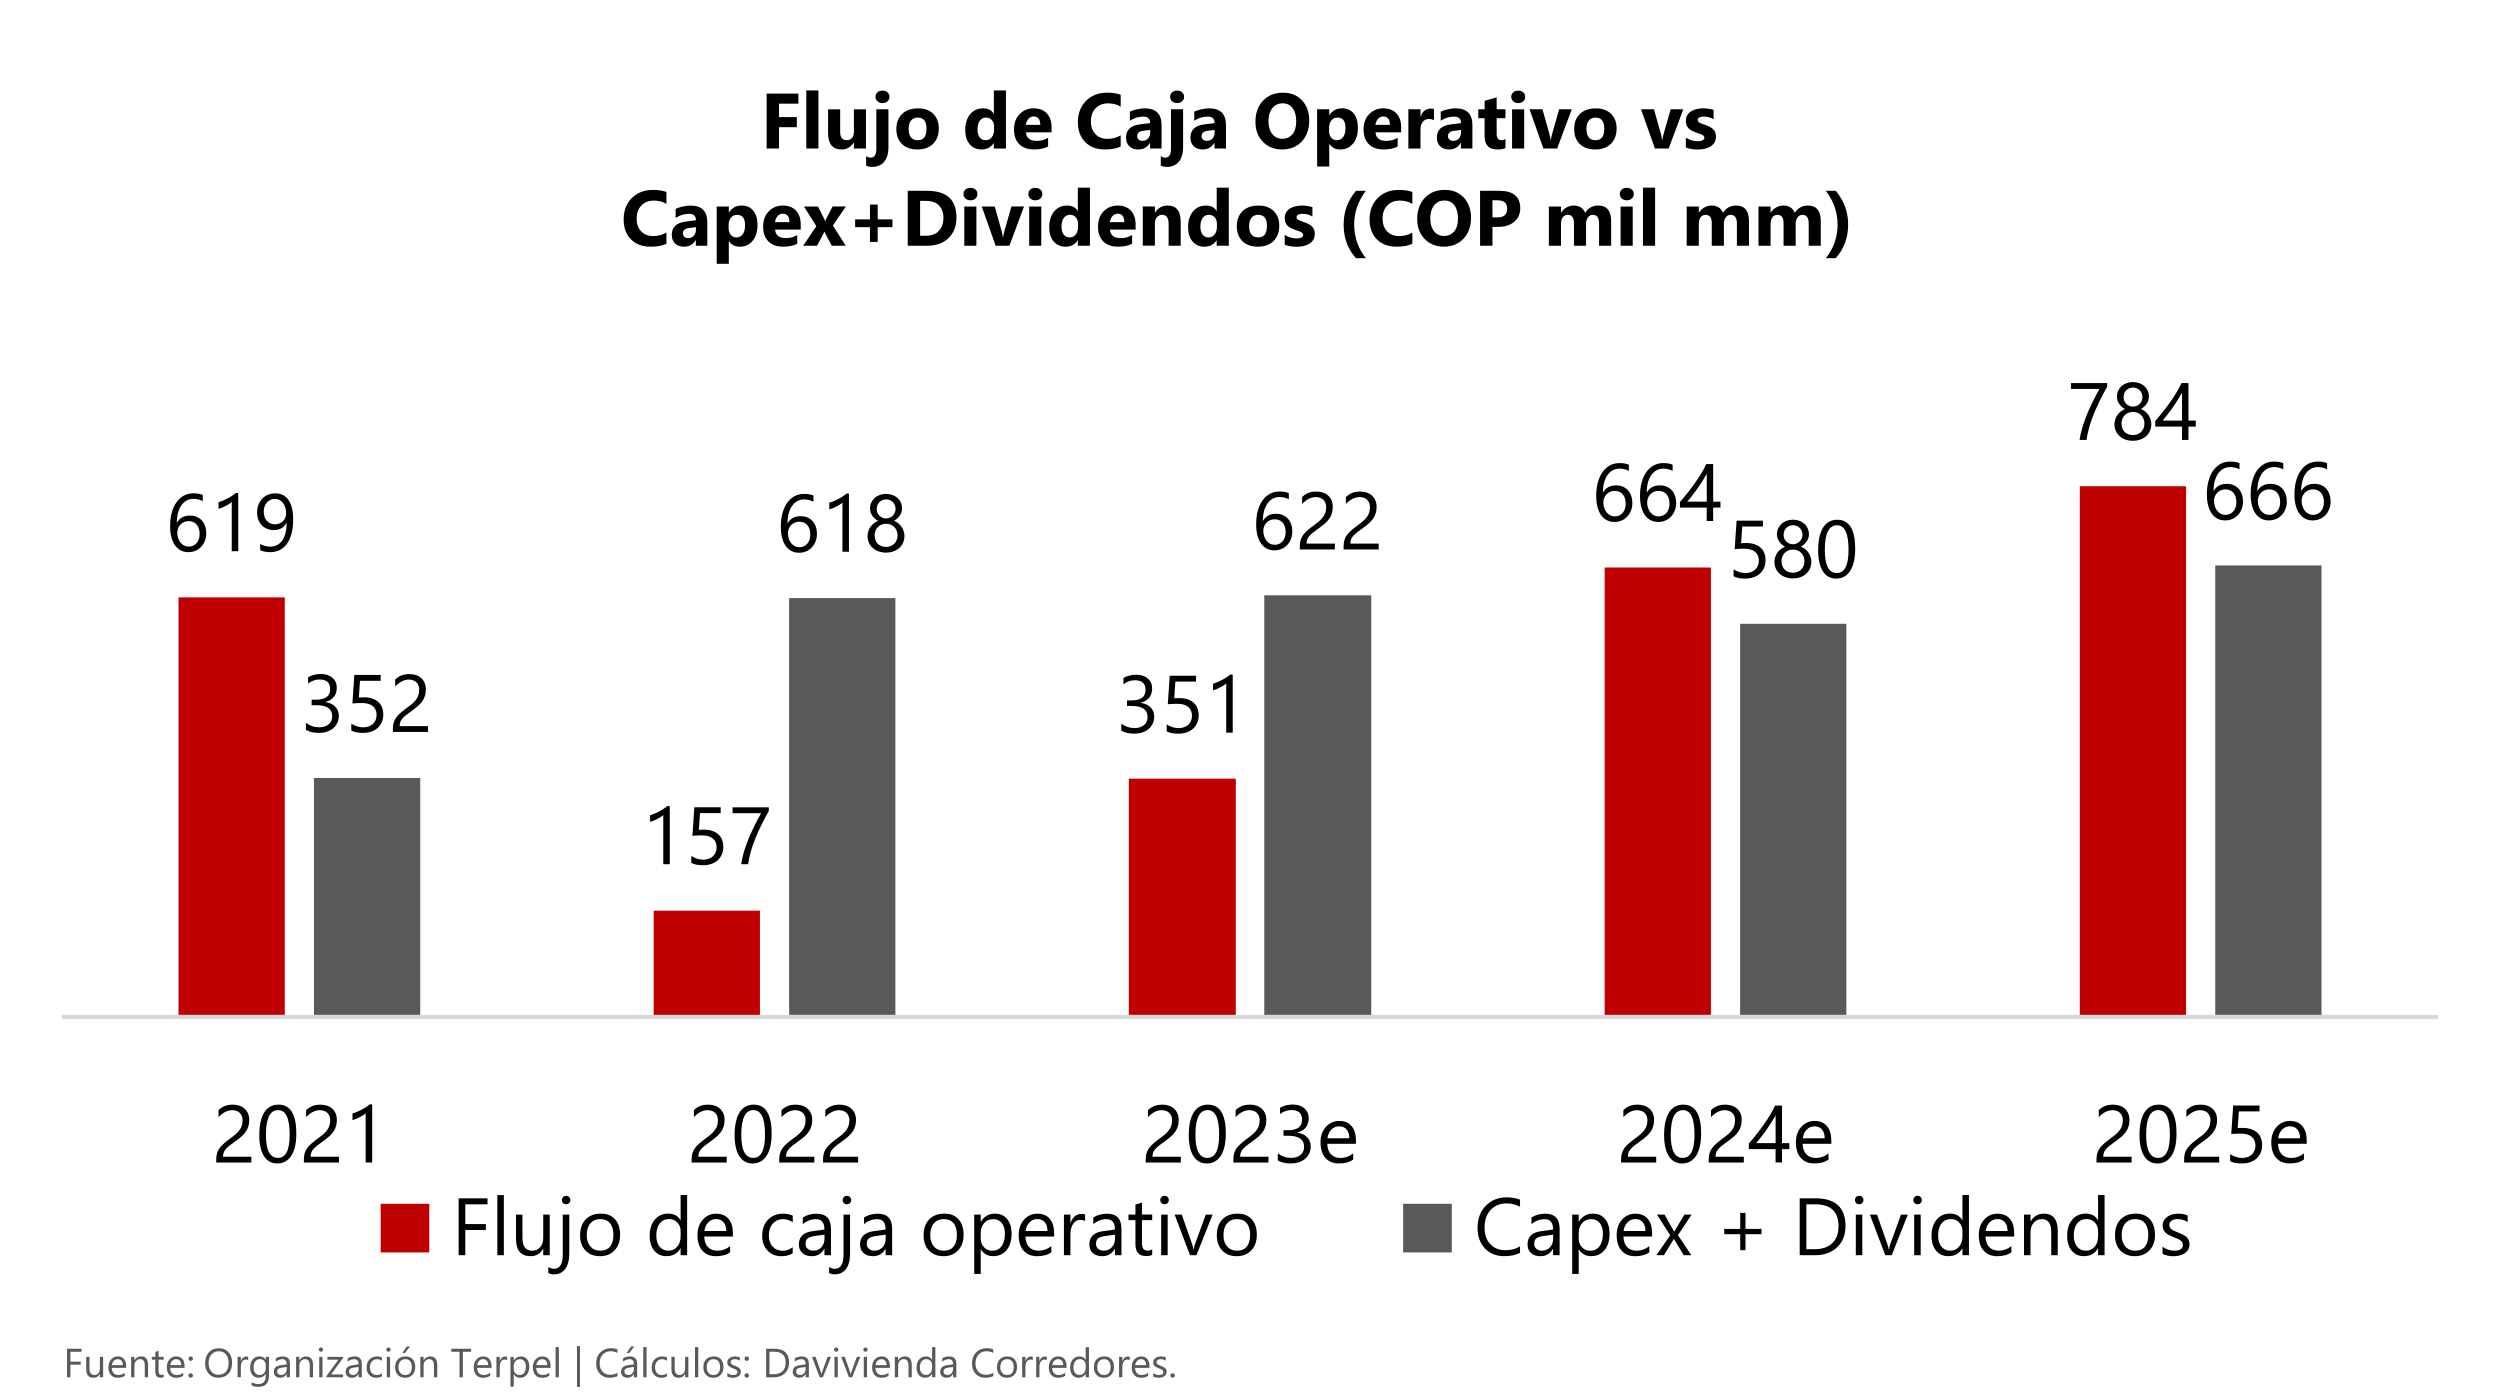 <?xml version="1.0" encoding="UTF-8"?><svg id="Layer_1" xmlns="http://www.w3.org/2000/svg" width="796.81" height="445.67" xmlns:xlink="http://www.w3.org/1999/xlink" viewBox="0 0 796.81 445.67"><defs><style>.cls-1{clip-path:url(#clippath-20);}.cls-2{clip-path:url(#clippath-11);}.cls-3{clip-path:url(#clippath-16);}.cls-4{clip-path:url(#clippath-41);}.cls-5{clip-path:url(#clippath-32);}.cls-6{clip-path:url(#clippath-2);}.cls-7{clip-path:url(#clippath-13);}.cls-8{clip-path:url(#clippath-37);}.cls-9{clip-path:url(#clippath-25);}.cls-10,.cls-11,.cls-12,.cls-13,.cls-14,.cls-15,.cls-16,.cls-17{stroke-width:0px;}.cls-18{clip-path:url(#clippath-15);}.cls-19{clip-path:url(#clippath-6);}.cls-20{clip-path:url(#clippath-40);}.cls-21{clip-path:url(#clippath-26);}.cls-11,.cls-16{fill-rule:evenodd;}.cls-11,.cls-17{fill:#c00000;}.cls-12,.cls-13{fill:none;}.cls-22{clip-path:url(#clippath-7);}.cls-23{clip-path:url(#clippath-21);}.cls-24{clip-path:url(#clippath-1);}.cls-25{clip-path:url(#clippath-4);}.cls-26{clip-path:url(#clippath-38);}.cls-13{clip-rule:evenodd;}.cls-27{clip-path:url(#clippath-27);}.cls-28{clip-path:url(#clippath-12);}.cls-29{clip-path:url(#clippath-24);}.cls-30{clip-path:url(#clippath-30);}.cls-14,.cls-16{fill:#595959;}.cls-31{clip-path:url(#clippath-22);}.cls-32{clip-path:url(#clippath-9);}.cls-33{clip-path:url(#clippath);}.cls-15{fill:#d9d9d9;}.cls-34{clip-path:url(#clippath-39);}.cls-35{clip-path:url(#clippath-19);}.cls-36{clip-path:url(#clippath-31);}.cls-37{clip-path:url(#clippath-3);}.cls-38{clip-path:url(#clippath-8);}.cls-39{clip-path:url(#clippath-29);}.cls-40{clip-path:url(#clippath-18);}.cls-41{clip-path:url(#clippath-14);}.cls-42{clip-path:url(#clippath-17);}.cls-43{clip-path:url(#clippath-5);}.cls-44{clip-path:url(#clippath-42);}.cls-45{clip-path:url(#clippath-10);}.cls-46{clip-path:url(#clippath-23);}.cls-47{clip-path:url(#clippath-28);}</style><clipPath id="clippath"><polygon class="cls-13" points="19.48 325.23 778.44 325.23 778.44 108.04 19.48 108.04 19.48 325.23 19.48 325.23"/></clipPath><clipPath id="clippath-1"><polygon class="cls-13" points="19.48 325.23 778.44 325.23 778.44 108.04 19.48 108.04 19.48 325.23 19.48 325.23"/></clipPath><clipPath id="clippath-2"><polygon class="cls-13" points="0 445.45 796.81 445.45 796.81 0 0 0 0 445.45 0 445.45"/></clipPath><clipPath id="clippath-3"><polygon class="cls-13" points="0 445.45 796.81 445.45 796.81 0 0 0 0 445.45 0 445.45"/></clipPath><clipPath id="clippath-4"><rect class="cls-12" width="796.81" height="445.45"/></clipPath><clipPath id="clippath-5"><polygon class="cls-13" points="0 445.45 796.81 445.45 796.81 0 0 0 0 445.45 0 445.45"/></clipPath><clipPath id="clippath-6"><rect class="cls-12" width="796.81" height="445.45"/></clipPath><clipPath id="clippath-7"><polygon class="cls-13" points="0 445.45 796.81 445.45 796.81 0 0 0 0 445.45 0 445.45"/></clipPath><clipPath id="clippath-8"><rect class="cls-12" width="796.81" height="445.45"/></clipPath><clipPath id="clippath-9"><polygon class="cls-13" points="0 445.45 796.81 445.45 796.81 0 0 0 0 445.45 0 445.45"/></clipPath><clipPath id="clippath-10"><rect class="cls-12" width="796.81" height="445.45"/></clipPath><clipPath id="clippath-11"><polygon class="cls-13" points="0 445.45 796.81 445.45 796.81 0 0 0 0 445.45 0 445.45"/></clipPath><clipPath id="clippath-12"><rect class="cls-12" width="796.81" height="445.45"/></clipPath><clipPath id="clippath-13"><polygon class="cls-13" points="0 445.45 796.81 445.45 796.81 0 0 0 0 445.45 0 445.45"/></clipPath><clipPath id="clippath-14"><rect class="cls-12" width="796.81" height="445.45"/></clipPath><clipPath id="clippath-15"><polygon class="cls-13" points="0 445.45 796.81 445.45 796.81 0 0 0 0 445.45 0 445.45"/></clipPath><clipPath id="clippath-16"><rect class="cls-12" width="796.81" height="445.45"/></clipPath><clipPath id="clippath-17"><polygon class="cls-13" points="0 445.45 796.81 445.45 796.81 0 0 0 0 445.45 0 445.45"/></clipPath><clipPath id="clippath-18"><rect class="cls-12" width="796.81" height="445.45"/></clipPath><clipPath id="clippath-19"><polygon class="cls-13" points="0 445.45 796.81 445.45 796.81 0 0 0 0 445.45 0 445.45"/></clipPath><clipPath id="clippath-20"><rect class="cls-12" width="796.81" height="445.45"/></clipPath><clipPath id="clippath-21"><polygon class="cls-13" points="0 445.45 796.81 445.45 796.81 0 0 0 0 445.45 0 445.45"/></clipPath><clipPath id="clippath-22"><rect class="cls-12" width="796.81" height="445.45"/></clipPath><clipPath id="clippath-23"><polygon class="cls-13" points="0 445.45 796.81 445.45 796.81 0 0 0 0 445.45 0 445.45"/></clipPath><clipPath id="clippath-24"><rect class="cls-12" width="796.81" height="445.45"/></clipPath><clipPath id="clippath-25"><polygon class="cls-13" points="0 445.45 796.81 445.45 796.81 0 0 0 0 445.45 0 445.45"/></clipPath><clipPath id="clippath-26"><rect class="cls-12" width="796.81" height="445.45"/></clipPath><clipPath id="clippath-27"><polygon class="cls-13" points="0 445.45 796.81 445.45 796.81 0 0 0 0 445.45 0 445.45"/></clipPath><clipPath id="clippath-28"><rect class="cls-12" width="796.81" height="445.45"/></clipPath><clipPath id="clippath-29"><polygon class="cls-13" points="0 445.45 796.81 445.45 796.81 0 0 0 0 445.45 0 445.45"/></clipPath><clipPath id="clippath-30"><rect class="cls-12" width="796.81" height="445.45"/></clipPath><clipPath id="clippath-31"><polygon class="cls-13" points="0 445.45 796.81 445.45 796.81 0 0 0 0 445.45 0 445.45"/></clipPath><clipPath id="clippath-32"><rect class="cls-12" width="796.81" height="445.45"/></clipPath><clipPath id="clippath-33"><polygon class="cls-13" points="0 445.45 796.81 445.45 796.81 0 0 0 0 445.45 0 445.45"/></clipPath><clipPath id="clippath-35"><polygon class="cls-13" points="0 445.45 796.81 445.45 796.81 0 0 0 0 445.45 0 445.45"/></clipPath><clipPath id="clippath-37"><polygon class="cls-13" points="0 445.45 796.81 445.45 796.81 0 0 0 0 445.45 0 445.45"/></clipPath><clipPath id="clippath-38"><polygon class="cls-13" points="0 445.45 796.81 445.45 796.81 0 0 0 0 445.45 0 445.45"/></clipPath><clipPath id="clippath-39"><rect class="cls-12" width="796.81" height="445.45"/></clipPath><clipPath id="clippath-40"><polygon class="cls-13" points="0 445.45 796.81 445.45 796.81 0 0 0 0 445.45 0 445.45"/></clipPath><clipPath id="clippath-41"><polygon class="cls-13" points="0 445.45 796.81 445.45 796.81 0 0 0 0 445.45 0 445.45"/></clipPath><clipPath id="clippath-42"><rect class="cls-12" width="796.81" height="445.45"/></clipPath><clipPath id="clippath-43"><polygon class="cls-13" points="0 445.67 796.81 445.67 796.81 0 0 0 0 445.67 0 445.67"/></clipPath><clipPath id="clippath-45"><polygon class="cls-13" points="0 445.67 796.81 445.67 796.81 0 0 0 0 445.67 0 445.67"/></clipPath></defs><g class="cls-33"><path class="cls-17" d="m56.9,190.4h33.87v133.72h-33.87v-133.72h0Zm151.44,99.85h33.87v33.87h-33.87v-33.87h0Zm151.44-42.07h34.1v75.94h-34.1v-75.94h0Zm151.66-67.3h33.87v143.24h-33.87v-143.24h0Zm151.44-25.9h33.87v169.15h-33.87v-169.15h0Z"/></g><g class="cls-24"><path class="cls-14" d="m100.07,247.97h33.87v76.16h-33.87v-76.16h0Zm151.44-57.34h33.87v133.5h-33.87v-133.5h0Zm151.44-.89h34.1v134.39h-34.1v-134.39h0Zm151.66,9.08h33.87v125.31h-33.87v-125.31h0Zm151.44-18.6h33.87v143.91h-33.87v-143.91h0Z"/></g><g class="cls-6"><rect class="cls-15" x="19.7" y="323.44" width="757.4" height="1.38"/></g><g class="cls-37"><g class="cls-25"><path class="cls-10" d="m65.74,169.92c0,.89-.14,1.7-.43,2.44-.29.74-.68,1.38-1.19,1.92-.51.54-1.11.96-1.81,1.26-.7.3-1.46.45-2.28.45-.91,0-1.73-.19-2.45-.57-.72-.38-1.33-.93-1.83-1.64-.5-.71-.88-1.58-1.14-2.61-.26-1.03-.39-2.19-.39-3.48,0-1.58.17-3.01.52-4.29.35-1.29.85-2.39,1.49-3.3.65-.91,1.42-1.62,2.33-2.12.91-.5,1.93-.75,3.05-.75,1.25,0,2.25.17,3.01.52v1.96c-.94-.48-1.92-.72-2.96-.72-.81,0-1.54.18-2.19.54-.65.36-1.21.88-1.67,1.54-.46.66-.82,1.46-1.07,2.4-.25.94-.37,1.98-.37,3.12h.05c.83-1.51,2.21-2.26,4.14-2.26.79,0,1.51.13,2.14.4.64.27,1.18.65,1.63,1.14.45.49.8,1.08,1.04,1.76.24.68.37,1.44.37,2.28Zm-2.12.27c0-.63-.08-1.2-.24-1.71s-.39-.94-.69-1.29c-.3-.35-.67-.63-1.11-.82-.44-.19-.94-.28-1.49-.28-.51,0-.99.1-1.43.29-.44.19-.82.46-1.14.79s-.57.72-.75,1.16c-.18.44-.27.91-.27,1.41,0,.62.09,1.21.27,1.75s.43,1.02.75,1.42.7.72,1.14.96c.44.23.93.35,1.47.35s1-.1,1.43-.3c.43-.2.8-.47,1.1-.83.3-.35.54-.78.71-1.27.17-.49.25-1.04.25-1.64Z"/><path class="cls-10" d="m75.93,175.67h-2.07v-15.67c-.16.16-.39.34-.7.55-.31.21-.65.41-1.04.61-.38.2-.79.39-1.21.57-.43.18-.84.32-1.25.42v-2.1c.46-.13.94-.3,1.45-.51.51-.22,1.01-.46,1.5-.72s.96-.54,1.4-.83c.44-.29.82-.58,1.14-.85h.78v18.54Z"/><path class="cls-10" d="m93.44,165.52c0,1.66-.17,3.14-.49,4.43-.33,1.29-.81,2.39-1.44,3.29-.63.9-1.4,1.58-2.31,2.05-.91.47-1.95.7-3.11.7s-2.25-.21-3.16-.63v-1.99c1,.57,2.07.85,3.21.85.82,0,1.55-.17,2.2-.51.64-.34,1.19-.83,1.64-1.47.45-.65.79-1.44,1.02-2.38s.35-2.03.35-3.25h-.05c-.78,1.56-2.12,2.34-4.05,2.34-.78,0-1.49-.14-2.14-.41-.65-.27-1.21-.66-1.68-1.16-.47-.5-.84-1.1-1.1-1.79s-.39-1.45-.39-2.29c0-.89.15-1.71.44-2.45s.7-1.38,1.21-1.92,1.13-.95,1.85-1.25c.71-.29,1.49-.44,2.33-.44.91,0,1.72.18,2.42.55.7.37,1.3.9,1.78,1.61s.85,1.57,1.1,2.6c.25,1.03.38,2.21.38,3.53Zm-2.24-1.86c0-.7-.09-1.34-.27-1.91-.18-.57-.43-1.06-.75-1.47-.32-.41-.7-.73-1.14-.95-.44-.22-.93-.33-1.45-.33s-.96.1-1.39.3c-.43.2-.8.48-1.12.83-.32.36-.57.78-.75,1.28-.18.49-.27,1.03-.27,1.61,0,.64.09,1.21.26,1.72s.42.93.74,1.28c.32.35.71.62,1.16.8.45.19.95.28,1.5.28.48,0,.93-.09,1.36-.27.43-.18.8-.43,1.11-.73.32-.31.56-.67.75-1.09.18-.42.27-.87.27-1.35Z"/></g></g><g class="cls-43"><g class="cls-19"><path class="cls-10" d="m213.47,275.45h-2.07v-15.67c-.16.16-.39.34-.7.55-.31.21-.65.41-1.04.61-.38.2-.79.39-1.21.57-.43.18-.84.32-1.25.42v-2.1c.46-.13.94-.3,1.45-.51.51-.22,1.01-.46,1.5-.72s.96-.54,1.4-.83c.44-.29.82-.58,1.14-.85h.78v18.54Z"/><path class="cls-10" d="m230.53,269.91c0,.89-.15,1.69-.46,2.4-.3.72-.74,1.33-1.3,1.85-.56.51-1.24.91-2.03,1.19-.79.28-1.67.42-2.64.42-1.69,0-2.94-.25-3.76-.76v-2.2c1.23.79,2.49,1.19,3.78,1.19.66,0,1.25-.1,1.78-.29.53-.19.98-.46,1.35-.81.37-.35.66-.76.85-1.25s.3-1.02.3-1.61c0-1.18-.4-2.11-1.19-2.78-.79-.67-1.94-1.01-3.45-1.01-.24,0-.5,0-.77.01s-.54.02-.81.03-.53.03-.79.04c-.26.02-.49.04-.7.06l.62-9.09h8.39v1.87h-6.59l-.37,5.32c.27-.02.56-.03.86-.04s.57-.02.81-.02c.96,0,1.82.13,2.58.38s1.4.61,1.93,1.08c.53.47.93,1.04,1.2,1.72.27.68.41,1.44.41,2.28Z"/><path class="cls-10" d="m245.02,258.51c-.28.48-.61,1.08-1,1.8-.39.72-.81,1.52-1.25,2.42s-.89,1.86-1.34,2.88c-.46,1.03-.88,2.09-1.28,3.19s-.74,2.21-1.04,3.33c-.3,1.12-.52,2.23-.65,3.32h-2.23c.15-1.08.39-2.18.7-3.31.32-1.13.67-2.23,1.08-3.31.4-1.08.82-2.13,1.27-3.13.45-1,.88-1.93,1.3-2.77.42-.84.81-1.59,1.16-2.23.35-.64.63-1.15.84-1.51h-9.09v-1.87h11.54v1.2Z"/></g></g><g class="cls-22"><g class="cls-38"><path class="cls-10" d="m367.87,228.38c0,.82-.15,1.56-.46,2.23s-.74,1.24-1.3,1.72c-.56.48-1.23.85-2.02,1.11-.78.26-1.65.39-2.59.39-1.73,0-3.1-.33-4.12-.99v-2.23c1.22.96,2.62,1.44,4.2,1.44.63,0,1.2-.08,1.71-.24s.95-.39,1.32-.7c.37-.3.65-.67.85-1.1.2-.43.3-.92.3-1.46,0-2.37-1.69-3.55-5.06-3.55h-1.5v-1.76h1.43c2.98,0,4.48-1.11,4.48-3.34,0-2.06-1.14-3.09-3.42-3.09-1.28,0-2.48.43-3.61,1.29v-2.01c1.16-.69,2.53-1.04,4.12-1.04.76,0,1.45.11,2.06.32.62.21,1.14.51,1.58.89.44.38.78.83,1.02,1.37.24.53.36,1.12.36,1.76,0,2.39-1.21,3.92-3.62,4.6v.05c.62.07,1.18.22,1.71.45.52.23.97.53,1.35.9.38.37.68.81.89,1.31s.32,1.06.32,1.66Z"/><path class="cls-10" d="m382.04,227.98c0,.89-.15,1.69-.46,2.4-.3.72-.74,1.33-1.3,1.85-.56.51-1.24.91-2.03,1.19-.79.28-1.67.42-2.64.42-1.69,0-2.94-.25-3.76-.76v-2.2c1.23.79,2.49,1.19,3.78,1.19.66,0,1.25-.1,1.78-.29.53-.19.98-.46,1.35-.81.37-.35.66-.76.85-1.25s.3-1.02.3-1.61c0-1.18-.4-2.11-1.19-2.78-.79-.67-1.94-1.01-3.45-1.01-.24,0-.5,0-.77.01s-.54.02-.81.03-.53.03-.79.04c-.26.02-.49.04-.7.06l.62-9.09h8.39v1.87h-6.59l-.37,5.32c.27-.02.56-.03.86-.04s.57-.02.81-.02c.96,0,1.82.13,2.58.38s1.4.61,1.93,1.08c.53.47.93,1.04,1.2,1.72.27.68.41,1.44.41,2.28Z"/><path class="cls-10" d="m392.9,233.52h-2.07v-15.67c-.16.16-.39.34-.7.55-.31.21-.65.41-1.04.61-.38.2-.79.39-1.21.57-.43.18-.84.32-1.25.42v-2.1c.46-.13.94-.3,1.45-.51.51-.22,1.01-.46,1.5-.72s.96-.54,1.4-.83c.44-.29.82-.58,1.14-.85h.78v18.54Z"/></g></g><g class="cls-32"><g class="cls-45"><path class="cls-10" d="m520.27,160.29c0,.89-.14,1.7-.43,2.44-.29.74-.68,1.38-1.19,1.92-.51.54-1.11.96-1.81,1.26-.7.3-1.46.45-2.28.45-.91,0-1.73-.19-2.45-.57-.72-.38-1.33-.93-1.83-1.64-.5-.71-.88-1.58-1.14-2.61-.26-1.03-.39-2.19-.39-3.48,0-1.58.17-3.01.52-4.29.35-1.29.85-2.39,1.49-3.3.65-.91,1.42-1.62,2.33-2.12.91-.5,1.93-.75,3.05-.75,1.25,0,2.25.17,3.01.52v1.96c-.94-.48-1.92-.72-2.96-.72-.81,0-1.54.18-2.19.54-.65.36-1.21.88-1.67,1.54-.46.66-.82,1.46-1.07,2.4-.25.94-.37,1.98-.37,3.12h.05c.83-1.51,2.21-2.26,4.14-2.26.79,0,1.51.13,2.14.4.64.27,1.18.65,1.63,1.14.45.49.8,1.08,1.04,1.76.24.68.37,1.44.37,2.28Zm-2.12.27c0-.63-.08-1.2-.24-1.71s-.39-.94-.69-1.29c-.3-.35-.67-.63-1.11-.82-.44-.19-.94-.28-1.49-.28-.51,0-.99.1-1.43.29-.44.19-.82.46-1.14.79s-.57.72-.75,1.16c-.18.44-.27.91-.27,1.41,0,.62.09,1.21.27,1.75s.43,1.02.75,1.42.7.72,1.14.96c.44.23.93.35,1.47.35s1-.1,1.43-.3c.43-.2.8-.47,1.1-.83.3-.35.54-.78.71-1.27.17-.49.25-1.04.25-1.64Z"/><path class="cls-10" d="m534.23,160.29c0,.89-.14,1.7-.43,2.44-.29.74-.68,1.38-1.19,1.92-.51.54-1.11.96-1.81,1.26-.7.3-1.46.45-2.28.45-.91,0-1.73-.19-2.45-.57-.72-.38-1.33-.93-1.83-1.64-.5-.71-.88-1.58-1.14-2.61-.26-1.03-.39-2.19-.39-3.48,0-1.58.17-3.01.52-4.29.35-1.29.85-2.39,1.49-3.3.65-.91,1.42-1.62,2.33-2.12.91-.5,1.93-.75,3.05-.75,1.25,0,2.25.17,3.01.52v1.96c-.94-.48-1.92-.72-2.96-.72-.81,0-1.54.18-2.19.54-.65.36-1.21.88-1.67,1.54-.46.66-.82,1.46-1.07,2.4-.25.94-.37,1.98-.37,3.12h.05c.83-1.51,2.21-2.26,4.14-2.26.79,0,1.51.13,2.14.4.64.27,1.18.65,1.63,1.14.45.49.8,1.08,1.04,1.76.24.68.37,1.44.37,2.28Zm-2.12.27c0-.63-.08-1.2-.24-1.71s-.39-.94-.69-1.29c-.3-.35-.67-.63-1.11-.82-.44-.19-.94-.28-1.49-.28-.51,0-.99.1-1.43.29-.44.19-.82.46-1.14.79s-.57.72-.75,1.16c-.18.44-.27.91-.27,1.41,0,.62.09,1.21.27,1.75s.43,1.02.75,1.42.7.72,1.14.96c.44.23.93.35,1.47.35s1-.1,1.43-.3c.43-.2.8-.47,1.1-.83.3-.35.54-.78.71-1.27.17-.49.25-1.04.25-1.64Z"/><path class="cls-10" d="m546.02,147.91v11.98h2.33v1.9h-2.33v4.26h-2.05v-4.26h-8.53v-1.8c.79-.89,1.59-1.85,2.4-2.86s1.58-2.05,2.32-3.09c.74-1.04,1.42-2.09,2.05-3.13.63-1.04,1.16-2.04,1.59-2.99h2.21Zm-8.23,11.98h6.19v-8.88c-.63,1.1-1.23,2.09-1.8,2.96-.57.87-1.1,1.66-1.61,2.37-.51.71-1,1.35-1.46,1.92-.46.57-.9,1.12-1.32,1.63Z"/></g></g><g class="cls-2"><g class="cls-28"><path class="cls-10" d="m671.6,123.28c-.28.48-.61,1.08-1,1.8-.39.72-.81,1.52-1.25,2.42s-.89,1.86-1.34,2.88c-.46,1.03-.88,2.09-1.28,3.19s-.74,2.21-1.04,3.33c-.3,1.12-.52,2.23-.65,3.32h-2.23c.15-1.08.39-2.18.7-3.31.32-1.13.67-2.23,1.08-3.31.4-1.08.82-2.13,1.27-3.13.45-1,.88-1.93,1.3-2.77.42-.84.81-1.59,1.16-2.23.35-.64.63-1.15.84-1.51h-9.09v-1.87h11.54v1.2Z"/><path class="cls-10" d="m673.93,135.16c0-.48.08-.96.23-1.45.15-.48.37-.94.65-1.36.28-.42.63-.81,1.05-1.15.42-.35.89-.62,1.42-.82-.78-.44-1.41-1-1.87-1.69s-.7-1.45-.7-2.28c0-.67.13-1.28.39-1.85.26-.56.61-1.05,1.07-1.47s1-.74,1.62-.97,1.3-.35,2.02-.35,1.41.12,2.04.35,1.16.56,1.62.97c.46.41.81.9,1.06,1.47.25.57.38,1.18.38,1.83,0,.83-.23,1.6-.7,2.28s-1.08,1.25-1.85,1.69c.52.2.99.48,1.4.82s.76.73,1.04,1.15c.28.42.5.88.65,1.36.15.48.23.97.23,1.45,0,.79-.14,1.52-.43,2.18-.29.66-.69,1.22-1.21,1.69s-1.14.83-1.86,1.09c-.72.26-1.52.39-2.38.39s-1.65-.13-2.37-.39c-.72-.26-1.34-.63-1.86-1.09-.52-.47-.93-1.03-1.22-1.69-.29-.66-.44-1.38-.44-2.18Zm2.25-.18c0,.56.09,1.07.26,1.53.17.46.42.84.73,1.16.32.32.7.57,1.15.74s.95.26,1.5.26,1.02-.09,1.47-.27c.45-.18.83-.43,1.16-.75.32-.32.58-.71.76-1.16.18-.46.27-.96.27-1.52,0-.51-.09-.98-.26-1.42s-.42-.83-.74-1.17c-.32-.34-.7-.6-1.15-.8-.45-.19-.95-.29-1.5-.29-.52,0-1,.09-1.45.27-.44.18-.83.43-1.15.76-.33.32-.58.71-.77,1.16-.19.45-.28.95-.28,1.49Zm.65-8.41c0,.43.08.83.23,1.2s.37.69.65.96c.27.27.59.49.96.64.36.16.75.23,1.16.23s.8-.08,1.17-.24c.37-.16.69-.38.96-.65.27-.27.49-.59.65-.96s.24-.76.24-1.18-.08-.84-.23-1.21-.37-.69-.64-.96c-.27-.27-.59-.48-.96-.64-.37-.16-.76-.23-1.18-.23-.45,0-.85.08-1.22.24-.37.16-.68.38-.95.65-.27.27-.47.6-.61.97s-.21.77-.21,1.19Z"/><path class="cls-10" d="m697.51,122.08v11.98h2.33v1.9h-2.33v4.26h-2.05v-4.26h-8.53v-1.8c.79-.89,1.59-1.85,2.4-2.86s1.58-2.05,2.32-3.09c.74-1.04,1.42-2.09,2.05-3.13.63-1.04,1.16-2.04,1.59-2.99h2.21Zm-8.23,11.98h6.19v-8.88c-.63,1.1-1.23,2.09-1.8,2.96-.57.87-1.1,1.66-1.61,2.37-.51.71-1,1.35-1.46,1.92-.46.57-.9,1.12-1.32,1.63Z"/></g></g><g class="cls-7"><g class="cls-41"><path class="cls-10" d="m107.99,228.14c0,.82-.15,1.56-.46,2.23s-.74,1.24-1.3,1.72c-.56.48-1.23.85-2.02,1.11-.78.26-1.65.39-2.59.39-1.73,0-3.1-.33-4.12-.99v-2.23c1.22.96,2.62,1.44,4.2,1.44.63,0,1.2-.08,1.71-.24s.95-.39,1.32-.7c.37-.3.65-.67.85-1.1.2-.43.3-.92.3-1.46,0-2.37-1.69-3.55-5.06-3.55h-1.5v-1.76h1.43c2.98,0,4.48-1.11,4.48-3.34,0-2.06-1.14-3.09-3.42-3.09-1.28,0-2.48.43-3.61,1.29v-2.01c1.16-.69,2.53-1.04,4.12-1.04.76,0,1.45.11,2.06.32.62.21,1.14.51,1.58.89.44.38.78.83,1.02,1.37.24.53.36,1.12.36,1.76,0,2.39-1.21,3.92-3.62,4.6v.05c.62.07,1.18.22,1.71.45.52.23.97.53,1.35.9.38.37.68.81.89,1.31s.32,1.06.32,1.66Z"/><path class="cls-10" d="m122.16,227.73c0,.89-.15,1.69-.46,2.4-.3.72-.74,1.33-1.3,1.85-.56.51-1.24.91-2.03,1.19-.79.28-1.67.42-2.64.42-1.69,0-2.94-.25-3.76-.76v-2.2c1.23.79,2.49,1.19,3.78,1.19.66,0,1.25-.1,1.78-.29.53-.19.98-.46,1.35-.81.37-.35.66-.76.85-1.25s.3-1.02.3-1.61c0-1.18-.4-2.11-1.19-2.78-.79-.67-1.94-1.01-3.45-1.01-.24,0-.5,0-.77.01s-.54.02-.81.03-.53.03-.79.04c-.26.02-.49.04-.7.06l.62-9.09h8.39v1.87h-6.59l-.37,5.32c.27-.02.56-.03.86-.04s.57-.02.81-.02c.96,0,1.82.13,2.58.38s1.4.61,1.93,1.08c.53.47.93,1.04,1.2,1.72.27.68.41,1.44.41,2.28Z"/><path class="cls-10" d="m133.63,219.89c0-.56-.09-1.04-.26-1.45s-.41-.76-.71-1.03c-.3-.27-.65-.48-1.06-.61-.4-.13-.84-.2-1.31-.2-.41,0-.8.05-1.19.16s-.77.26-1.13.46c-.37.19-.72.43-1.06.7-.34.27-.66.57-.96.9v-2.23c.58-.56,1.23-1,1.95-1.3s1.6-.45,2.64-.45c.74,0,1.43.11,2.06.32.63.21,1.18.53,1.64.94s.83.92,1.09,1.53c.27.61.4,1.3.4,2.09,0,.72-.08,1.37-.25,1.95-.16.58-.41,1.13-.75,1.64s-.75,1.01-1.26,1.48-1.1.95-1.78,1.44c-.85.61-1.55,1.13-2.11,1.56-.55.43-.99.83-1.32,1.21-.33.38-.55.75-.68,1.13s-.2.81-.2,1.3h9.03v1.86h-11.19v-.9c0-.78.08-1.46.25-2.05.17-.59.45-1.15.83-1.68.39-.53.9-1.06,1.52-1.59s1.4-1.13,2.31-1.8c.66-.47,1.21-.92,1.65-1.35.44-.43.8-.86,1.07-1.29.27-.43.46-.87.58-1.31.11-.44.17-.91.17-1.41Z"/></g></g><g class="cls-18"><g class="cls-3"><path class="cls-10" d="m260.38,170.11c0,.89-.14,1.7-.43,2.44-.29.74-.68,1.38-1.19,1.92-.51.54-1.11.96-1.81,1.26-.7.3-1.46.45-2.28.45-.91,0-1.73-.19-2.45-.57-.72-.38-1.33-.93-1.83-1.64-.5-.71-.88-1.58-1.14-2.61-.26-1.03-.39-2.19-.39-3.48,0-1.58.17-3.01.52-4.29.35-1.29.85-2.39,1.49-3.3.65-.91,1.42-1.62,2.33-2.12.91-.5,1.93-.75,3.05-.75,1.25,0,2.25.17,3.01.52v1.96c-.94-.48-1.92-.72-2.96-.72-.81,0-1.54.18-2.19.54-.65.36-1.21.88-1.67,1.54-.46.66-.82,1.46-1.07,2.4-.25.94-.37,1.98-.37,3.12h.05c.83-1.51,2.21-2.26,4.14-2.26.79,0,1.51.13,2.14.4.64.27,1.18.65,1.63,1.14.45.49.8,1.08,1.04,1.76.24.68.37,1.44.37,2.28Zm-2.12.27c0-.63-.08-1.2-.24-1.71s-.39-.94-.69-1.29c-.3-.35-.67-.63-1.11-.82-.44-.19-.94-.28-1.49-.28-.51,0-.99.1-1.43.29-.44.19-.82.46-1.14.79s-.57.72-.75,1.16c-.18.44-.27.91-.27,1.41,0,.62.09,1.21.27,1.75s.43,1.02.75,1.42.7.72,1.14.96c.44.23.93.35,1.47.35s1-.1,1.43-.3c.43-.2.8-.47,1.1-.83.3-.35.54-.78.71-1.27.17-.49.25-1.04.25-1.64Z"/><path class="cls-10" d="m270.58,175.86h-2.07v-15.67c-.16.16-.39.34-.7.55-.31.21-.65.41-1.04.61-.38.2-.79.39-1.21.57-.43.18-.84.32-1.25.42v-2.1c.46-.13.94-.3,1.45-.51.51-.22,1.01-.46,1.5-.72s.96-.54,1.4-.83c.44-.29.82-.58,1.14-.85h.78v18.54Z"/><path class="cls-10" d="m276.52,170.8c0-.48.08-.96.23-1.45.15-.48.37-.94.65-1.36.28-.42.63-.81,1.05-1.15.42-.35.89-.62,1.42-.82-.78-.44-1.41-1-1.87-1.69s-.7-1.45-.7-2.28c0-.67.13-1.28.39-1.85.26-.56.61-1.05,1.07-1.47s1-.74,1.62-.97,1.3-.35,2.02-.35,1.41.12,2.04.35,1.16.56,1.62.97c.46.41.81.9,1.06,1.47.25.57.38,1.18.38,1.83,0,.83-.23,1.6-.7,2.28s-1.08,1.25-1.85,1.69c.52.2.99.48,1.4.82s.76.73,1.04,1.15c.28.42.5.88.65,1.36.15.48.23.97.23,1.45,0,.79-.14,1.52-.43,2.18-.29.66-.69,1.22-1.21,1.69s-1.14.83-1.86,1.09c-.72.26-1.52.39-2.38.39s-1.65-.13-2.37-.39c-.72-.26-1.34-.63-1.86-1.09-.52-.47-.93-1.03-1.22-1.69-.29-.66-.44-1.38-.44-2.18Zm2.25-.18c0,.56.09,1.07.26,1.53.17.46.42.84.73,1.16.32.32.7.57,1.15.74s.95.26,1.5.26,1.02-.09,1.47-.27c.45-.18.83-.43,1.16-.75.32-.32.58-.71.76-1.16.18-.46.27-.96.27-1.52,0-.51-.09-.98-.26-1.42s-.42-.83-.74-1.17c-.32-.34-.7-.6-1.15-.8-.45-.19-.95-.29-1.5-.29-.52,0-1,.09-1.45.27-.44.18-.83.43-1.15.76-.33.32-.58.71-.77,1.16-.19.45-.28.95-.28,1.49Zm.65-8.41c0,.43.08.83.23,1.2s.37.69.65.96c.27.27.59.49.96.64.36.16.75.23,1.16.23s.8-.08,1.17-.24c.37-.16.69-.38.96-.65.27-.27.49-.59.65-.96s.24-.76.24-1.18-.08-.84-.23-1.21-.37-.69-.64-.96c-.27-.27-.59-.48-.96-.64-.37-.16-.76-.23-1.18-.23-.45,0-.85.08-1.22.24-.37.16-.68.38-.95.65-.27.27-.47.6-.61.97s-.21.77-.21,1.19Z"/></g></g><g class="cls-42"><g class="cls-40"><path class="cls-10" d="m411.89,169.34c0,.89-.14,1.7-.43,2.44-.29.74-.68,1.38-1.19,1.92-.51.54-1.11.96-1.81,1.26-.7.3-1.46.45-2.28.45-.91,0-1.73-.19-2.45-.57-.72-.38-1.33-.93-1.83-1.64-.5-.71-.88-1.58-1.14-2.61-.26-1.03-.39-2.19-.39-3.48,0-1.58.17-3.01.52-4.29.35-1.29.85-2.39,1.49-3.3.65-.91,1.42-1.62,2.33-2.12.91-.5,1.93-.75,3.05-.75,1.25,0,2.25.17,3.01.52v1.96c-.94-.48-1.92-.72-2.96-.72-.81,0-1.54.18-2.19.54-.65.36-1.21.88-1.67,1.54-.46.66-.82,1.46-1.07,2.4-.25.94-.37,1.98-.37,3.12h.05c.83-1.51,2.21-2.26,4.14-2.26.79,0,1.51.13,2.14.4.64.27,1.18.65,1.63,1.14.45.49.8,1.08,1.04,1.76.24.68.37,1.44.37,2.28Zm-2.12.27c0-.63-.08-1.2-.24-1.71s-.39-.94-.69-1.29c-.3-.35-.67-.63-1.11-.82-.44-.19-.94-.28-1.49-.28-.51,0-.99.1-1.43.29-.44.19-.82.46-1.14.79s-.57.72-.75,1.16c-.18.44-.27.91-.27,1.41,0,.62.09,1.21.27,1.75s.43,1.02.75,1.42.7.72,1.14.96c.44.23.93.35,1.47.35s1-.1,1.43-.3c.43-.2.8-.47,1.1-.83.3-.35.54-.78.71-1.27.17-.49.25-1.04.25-1.64Z"/><path class="cls-10" d="m422.69,161.72c0-.56-.09-1.04-.26-1.45s-.41-.76-.71-1.03c-.3-.27-.65-.48-1.06-.61-.4-.13-.84-.2-1.31-.2-.41,0-.8.05-1.19.16s-.77.26-1.13.46c-.37.19-.72.43-1.06.7-.34.27-.66.57-.96.9v-2.23c.58-.56,1.23-1,1.95-1.3s1.6-.45,2.64-.45c.74,0,1.43.11,2.06.32.63.21,1.18.53,1.64.94s.83.92,1.09,1.53c.27.61.4,1.3.4,2.09,0,.72-.08,1.37-.25,1.95-.16.58-.41,1.13-.75,1.64s-.75,1.01-1.26,1.48-1.1.95-1.78,1.44c-.85.61-1.55,1.13-2.11,1.56-.55.43-.99.83-1.32,1.21-.33.38-.55.75-.68,1.13s-.2.81-.2,1.3h9.03v1.86h-11.19v-.9c0-.78.08-1.46.25-2.05.17-.59.45-1.15.83-1.68.39-.53.9-1.06,1.52-1.59s1.4-1.13,2.31-1.8c.66-.47,1.21-.92,1.65-1.35.44-.43.8-.86,1.07-1.29.27-.43.46-.87.58-1.31.11-.44.17-.91.17-1.41Z"/><path class="cls-10" d="m436.65,161.72c0-.56-.09-1.04-.26-1.45s-.41-.76-.71-1.03c-.3-.27-.65-.48-1.06-.61-.4-.13-.84-.2-1.31-.2-.41,0-.8.05-1.19.16s-.77.26-1.13.46c-.37.19-.72.43-1.06.7-.34.27-.66.57-.96.9v-2.23c.58-.56,1.23-1,1.95-1.3s1.6-.45,2.64-.45c.74,0,1.43.11,2.06.32.63.21,1.18.53,1.64.94s.83.92,1.09,1.53c.27.61.4,1.3.4,2.09,0,.72-.08,1.37-.25,1.95-.16.58-.41,1.13-.75,1.64s-.75,1.01-1.26,1.48-1.1.95-1.78,1.44c-.85.61-1.55,1.13-2.11,1.56-.55.43-.99.83-1.32,1.21-.33.38-.55.75-.68,1.13s-.2.81-.2,1.3h9.03v1.86h-11.19v-.9c0-.78.08-1.46.25-2.05.17-.59.45-1.15.83-1.68.39-.53.9-1.06,1.52-1.59s1.4-1.13,2.31-1.8c.66-.47,1.21-.92,1.65-1.35.44-.43.8-.86,1.07-1.29.27-.43.46-.87.58-1.31.11-.44.17-.91.17-1.41Z"/></g></g><g class="cls-35"><g class="cls-1"><path class="cls-10" d="m562.72,178.55c0,.89-.15,1.69-.46,2.4-.3.72-.74,1.33-1.3,1.85-.56.51-1.24.91-2.03,1.19-.79.28-1.67.42-2.64.42-1.69,0-2.94-.25-3.76-.76v-2.2c1.23.79,2.49,1.19,3.78,1.19.66,0,1.25-.1,1.78-.29.53-.19.98-.46,1.35-.81.37-.35.66-.76.85-1.25s.3-1.02.3-1.61c0-1.18-.4-2.11-1.19-2.78-.79-.67-1.94-1.01-3.45-1.01-.24,0-.5,0-.77.01s-.54.02-.81.03-.53.03-.79.04c-.26.02-.49.04-.7.06l.62-9.09h8.39v1.87h-6.59l-.37,5.32c.27-.02.56-.03.86-.04s.57-.02.81-.02c.96,0,1.82.13,2.58.38s1.4.61,1.93,1.08c.53.47.93,1.04,1.2,1.72.27.68.41,1.44.41,2.28Z"/><path class="cls-10" d="m565.57,179.03c0-.48.08-.96.23-1.45.15-.48.37-.94.65-1.36.28-.42.63-.81,1.05-1.15.42-.35.89-.62,1.42-.82-.78-.44-1.41-1-1.87-1.69s-.7-1.45-.7-2.28c0-.67.13-1.28.39-1.85.26-.56.61-1.05,1.07-1.47s1-.74,1.62-.97,1.3-.35,2.02-.35,1.41.12,2.04.35,1.16.56,1.62.97c.46.41.81.9,1.06,1.47.25.57.38,1.18.38,1.83,0,.83-.23,1.6-.7,2.28s-1.08,1.25-1.85,1.69c.52.2.99.48,1.4.82s.76.73,1.04,1.15c.28.42.5.88.65,1.36.15.48.23.97.23,1.45,0,.79-.14,1.52-.43,2.18-.29.66-.69,1.22-1.21,1.69s-1.14.83-1.86,1.09c-.72.26-1.52.39-2.38.39s-1.65-.13-2.37-.39c-.72-.26-1.34-.63-1.86-1.09-.52-.47-.93-1.03-1.22-1.69-.29-.66-.44-1.38-.44-2.18Zm2.25-.18c0,.56.09,1.07.26,1.53.17.46.42.84.73,1.16.32.32.7.57,1.15.74s.95.26,1.5.26,1.02-.09,1.47-.27c.45-.18.83-.43,1.16-.75.32-.32.58-.71.76-1.16.18-.46.27-.96.27-1.52,0-.51-.09-.98-.26-1.42s-.42-.83-.74-1.17c-.32-.34-.7-.6-1.15-.8-.45-.19-.95-.29-1.5-.29-.52,0-1,.09-1.45.27-.44.18-.83.43-1.15.76-.33.32-.58.71-.77,1.16-.19.45-.28.95-.28,1.49Zm.65-8.41c0,.43.08.83.23,1.2s.37.69.65.96c.27.27.59.49.96.64.36.16.75.23,1.16.23s.8-.08,1.17-.24c.37-.16.69-.38.96-.65.27-.27.49-.59.65-.96s.24-.76.24-1.18-.08-.84-.23-1.21-.37-.69-.64-.96c-.27-.27-.59-.48-.96-.64-.37-.16-.76-.23-1.18-.23-.45,0-.85.08-1.22.24-.37.16-.68.38-.95.65-.27.27-.47.6-.61.97s-.21.77-.21,1.19Z"/><path class="cls-10" d="m591.29,174.95c0,1.52-.14,2.86-.41,4.04-.27,1.17-.67,2.16-1.19,2.97-.52.81-1.16,1.42-1.91,1.83-.75.42-1.61.63-2.57.63-.91,0-1.72-.2-2.43-.6-.71-.4-1.31-.98-1.8-1.75-.49-.77-.86-1.71-1.11-2.83-.25-1.12-.38-2.4-.38-3.84,0-1.59.13-2.99.4-4.2.27-1.21.66-2.23,1.17-3.05.51-.82,1.15-1.44,1.92-1.86.76-.42,1.64-.63,2.62-.63,3.8,0,5.7,3.1,5.7,9.3Zm-2.12.2c0-5.16-1.23-7.74-3.68-7.74-2.59,0-3.88,2.63-3.88,7.88,0,4.9,1.27,7.35,3.81,7.35s3.76-2.5,3.76-7.49Z"/></g></g><g class="cls-23"><g class="cls-31"><path class="cls-10" d="m714.9,159.8c0,.89-.14,1.7-.43,2.44-.29.74-.68,1.38-1.19,1.92-.51.54-1.11.96-1.81,1.26-.7.3-1.46.45-2.28.45-.91,0-1.73-.19-2.45-.57-.72-.38-1.33-.93-1.83-1.64-.5-.71-.88-1.58-1.14-2.61-.26-1.03-.39-2.19-.39-3.48,0-1.58.17-3.01.52-4.29.35-1.29.85-2.39,1.49-3.3.65-.91,1.42-1.62,2.33-2.12.91-.5,1.93-.75,3.05-.75,1.25,0,2.25.17,3.01.52v1.96c-.94-.48-1.92-.72-2.96-.72-.81,0-1.54.18-2.19.54-.65.36-1.21.88-1.67,1.54-.46.66-.82,1.46-1.07,2.4-.25.94-.37,1.98-.37,3.12h.05c.83-1.51,2.21-2.26,4.14-2.26.79,0,1.51.13,2.14.4.64.27,1.18.65,1.63,1.14.45.49.8,1.08,1.04,1.76.24.68.37,1.44.37,2.28Zm-2.12.27c0-.63-.08-1.2-.24-1.71s-.39-.94-.69-1.29c-.3-.35-.67-.63-1.11-.82-.44-.19-.94-.28-1.49-.28-.51,0-.99.1-1.43.29-.44.19-.82.46-1.14.79s-.57.72-.75,1.16c-.18.44-.27.91-.27,1.41,0,.62.09,1.21.27,1.75s.43,1.02.75,1.42.7.72,1.14.96c.44.23.93.35,1.47.35s1-.1,1.43-.3c.43-.2.8-.47,1.1-.83.3-.35.54-.78.71-1.27.17-.49.25-1.04.25-1.64Z"/><path class="cls-10" d="m728.86,159.8c0,.89-.14,1.7-.43,2.44-.29.74-.68,1.38-1.19,1.92-.51.54-1.11.96-1.81,1.26-.7.3-1.46.45-2.28.45-.91,0-1.73-.19-2.45-.57-.72-.38-1.33-.93-1.83-1.64-.5-.71-.88-1.58-1.14-2.61-.26-1.03-.39-2.19-.39-3.48,0-1.58.17-3.01.52-4.29.35-1.29.85-2.39,1.49-3.3.65-.91,1.42-1.62,2.33-2.12.91-.5,1.93-.75,3.05-.75,1.25,0,2.25.17,3.01.52v1.96c-.94-.48-1.92-.72-2.96-.72-.81,0-1.54.18-2.19.54-.65.36-1.21.88-1.67,1.54-.46.66-.82,1.46-1.07,2.4-.25.94-.37,1.98-.37,3.12h.05c.83-1.51,2.21-2.26,4.14-2.26.79,0,1.51.13,2.14.4.64.27,1.18.65,1.63,1.14.45.49.8,1.08,1.04,1.76.24.68.37,1.44.37,2.28Zm-2.12.27c0-.63-.08-1.2-.24-1.71s-.39-.94-.69-1.29c-.3-.35-.67-.63-1.11-.82-.44-.19-.94-.28-1.49-.28-.51,0-.99.1-1.43.29-.44.19-.82.46-1.14.79s-.57.72-.75,1.16c-.18.44-.27.91-.27,1.41,0,.62.09,1.21.27,1.75s.43,1.02.75,1.42.7.72,1.14.96c.44.23.93.35,1.47.35s1-.1,1.43-.3c.43-.2.8-.47,1.1-.83.3-.35.54-.78.71-1.27.17-.49.25-1.04.25-1.64Z"/><path class="cls-10" d="m742.82,159.8c0,.89-.14,1.7-.43,2.44-.29.74-.68,1.38-1.19,1.92-.51.54-1.11.96-1.81,1.26-.7.3-1.46.45-2.28.45-.91,0-1.73-.19-2.45-.57-.72-.38-1.33-.93-1.83-1.64-.5-.71-.88-1.58-1.14-2.61-.26-1.03-.39-2.19-.39-3.48,0-1.58.17-3.01.52-4.29.35-1.29.85-2.39,1.49-3.3.65-.91,1.42-1.62,2.33-2.12.91-.5,1.93-.75,3.05-.75,1.25,0,2.25.17,3.01.52v1.96c-.94-.48-1.92-.72-2.96-.72-.81,0-1.54.18-2.19.54-.65.36-1.21.88-1.67,1.54-.46.66-.82,1.46-1.07,2.4-.25.94-.37,1.98-.37,3.12h.05c.83-1.51,2.21-2.26,4.14-2.26.79,0,1.51.13,2.14.4.64.27,1.18.65,1.63,1.14.45.49.8,1.08,1.04,1.76.24.68.37,1.44.37,2.28Zm-2.12.27c0-.63-.08-1.2-.24-1.71s-.39-.94-.69-1.29c-.3-.35-.67-.63-1.11-.82-.44-.19-.94-.28-1.49-.28-.51,0-.99.1-1.43.29-.44.19-.82.46-1.14.79s-.57.72-.75,1.16c-.18.44-.27.91-.27,1.41,0,.62.09,1.21.27,1.75s.43,1.02.75,1.42.7.72,1.14.96c.44.23.93.35,1.47.35s1-.1,1.43-.3c.43-.2.8-.47,1.1-.83.3-.35.54-.78.71-1.27.17-.49.25-1.04.25-1.64Z"/></g></g><g class="cls-46"><g class="cls-29"><path class="cls-10" d="m77.33,357.13c0-.56-.09-1.04-.26-1.45s-.41-.76-.71-1.03c-.3-.27-.65-.48-1.06-.61-.4-.13-.84-.2-1.31-.2-.41,0-.8.05-1.19.16s-.77.26-1.13.46c-.37.19-.72.43-1.06.7-.34.27-.66.57-.96.9v-2.23c.58-.56,1.23-1,1.95-1.3s1.6-.45,2.64-.45c.74,0,1.43.11,2.06.32.63.21,1.18.53,1.64.94s.83.92,1.09,1.53c.27.61.4,1.3.4,2.09,0,.72-.08,1.37-.25,1.95-.16.58-.41,1.13-.75,1.64s-.75,1.01-1.26,1.48-1.1.95-1.78,1.44c-.85.61-1.55,1.13-2.11,1.56-.55.43-.99.83-1.32,1.21-.33.38-.55.75-.68,1.13s-.2.81-.2,1.3h9.03v1.86h-11.19v-.9c0-.78.08-1.46.25-2.05.17-.59.45-1.15.83-1.68.39-.53.9-1.06,1.52-1.59s1.4-1.13,2.31-1.8c.66-.47,1.21-.92,1.65-1.35.44-.43.8-.86,1.07-1.29.27-.43.46-.87.58-1.31.11-.44.17-.91.17-1.41Z"/><path class="cls-10" d="m94.44,361.36c0,1.52-.14,2.86-.41,4.04-.27,1.17-.67,2.16-1.19,2.97-.52.81-1.16,1.42-1.91,1.83-.75.42-1.61.63-2.57.63-.91,0-1.72-.2-2.43-.6-.71-.4-1.31-.98-1.8-1.75-.49-.77-.86-1.71-1.11-2.83-.25-1.12-.38-2.4-.38-3.84,0-1.59.13-2.99.4-4.2.27-1.21.66-2.23,1.17-3.05.51-.82,1.15-1.44,1.92-1.86.76-.42,1.64-.63,2.62-.63,3.8,0,5.7,3.1,5.7,9.3Zm-2.12.2c0-5.16-1.23-7.74-3.68-7.74-2.59,0-3.88,2.63-3.88,7.88,0,4.9,1.27,7.35,3.81,7.35s3.76-2.5,3.76-7.49Z"/><path class="cls-10" d="m105.26,357.13c0-.56-.09-1.04-.26-1.45s-.41-.76-.71-1.03c-.3-.27-.65-.48-1.06-.61-.4-.13-.84-.2-1.31-.2-.41,0-.8.05-1.19.16s-.77.26-1.13.46c-.37.19-.72.43-1.06.7-.34.27-.66.57-.96.9v-2.23c.58-.56,1.23-1,1.95-1.3s1.6-.45,2.64-.45c.74,0,1.43.11,2.06.32.63.21,1.18.53,1.64.94s.83.92,1.09,1.53c.27.61.4,1.3.4,2.09,0,.72-.08,1.37-.25,1.95-.16.58-.41,1.13-.75,1.64s-.75,1.01-1.26,1.48-1.1.95-1.78,1.44c-.85.61-1.55,1.13-2.11,1.56-.55.43-.99.83-1.32,1.21-.33.38-.55.75-.68,1.13s-.2.81-.2,1.3h9.03v1.86h-11.19v-.9c0-.78.08-1.46.25-2.05.17-.59.45-1.15.83-1.68.39-.53.9-1.06,1.52-1.59s1.4-1.13,2.31-1.8c.66-.47,1.21-.92,1.65-1.35.44-.43.8-.86,1.07-1.29.27-.43.46-.87.58-1.31.11-.44.17-.91.17-1.41Z"/><path class="cls-10" d="m118.62,370.51h-2.07v-15.67c-.16.16-.39.34-.7.55-.31.21-.65.41-1.04.61-.38.2-.79.39-1.21.57-.43.18-.84.32-1.25.42v-2.1c.46-.13.94-.3,1.45-.51.51-.22,1.01-.46,1.5-.72s.96-.54,1.4-.83c.44-.29.82-.58,1.14-.85h.78v18.54Z"/></g></g><g class="cls-9"><g class="cls-21"><path class="cls-10" d="m228.84,357.13c0-.56-.09-1.04-.26-1.45s-.41-.76-.71-1.03c-.3-.27-.65-.48-1.06-.61-.4-.13-.84-.2-1.31-.2-.41,0-.8.05-1.19.16s-.77.26-1.13.46c-.37.19-.72.43-1.06.7-.34.27-.66.57-.96.9v-2.23c.58-.56,1.23-1,1.95-1.3s1.6-.45,2.64-.45c.74,0,1.43.11,2.06.32.63.21,1.18.53,1.64.94s.83.92,1.09,1.53c.27.61.4,1.3.4,2.09,0,.72-.08,1.37-.25,1.95-.16.58-.41,1.13-.75,1.64s-.75,1.01-1.26,1.48-1.1.95-1.78,1.44c-.85.61-1.55,1.13-2.11,1.56-.55.43-.99.83-1.32,1.21-.33.38-.55.75-.68,1.13s-.2.81-.2,1.3h9.03v1.86h-11.19v-.9c0-.78.08-1.46.25-2.05.17-.59.45-1.15.83-1.68.39-.53.9-1.06,1.52-1.59s1.4-1.13,2.31-1.8c.66-.47,1.21-.92,1.65-1.35.44-.43.8-.86,1.07-1.29.27-.43.46-.87.58-1.31.11-.44.17-.91.17-1.41Z"/><path class="cls-10" d="m245.94,361.36c0,1.52-.14,2.86-.41,4.04-.27,1.17-.67,2.16-1.19,2.97-.52.81-1.16,1.42-1.91,1.83-.75.42-1.61.63-2.57.63-.91,0-1.72-.2-2.43-.6-.71-.4-1.31-.98-1.8-1.75-.49-.77-.86-1.71-1.11-2.83-.25-1.12-.38-2.4-.38-3.84,0-1.59.13-2.99.4-4.2.27-1.21.66-2.23,1.17-3.05.51-.82,1.15-1.44,1.92-1.86.76-.42,1.64-.63,2.62-.63,3.8,0,5.7,3.1,5.7,9.3Zm-2.12.2c0-5.16-1.23-7.74-3.68-7.74-2.59,0-3.88,2.63-3.88,7.88,0,4.9,1.27,7.35,3.81,7.35s3.76-2.5,3.76-7.49Z"/><path class="cls-10" d="m256.77,357.13c0-.56-.09-1.04-.26-1.45s-.41-.76-.71-1.03c-.3-.27-.65-.48-1.06-.61-.4-.13-.84-.2-1.31-.2-.41,0-.8.05-1.19.16s-.77.26-1.13.46c-.37.19-.72.43-1.06.7-.34.27-.66.57-.96.9v-2.23c.58-.56,1.23-1,1.95-1.3s1.6-.45,2.64-.45c.74,0,1.43.11,2.06.32.63.21,1.18.53,1.64.94s.83.92,1.09,1.53c.27.61.4,1.3.4,2.09,0,.72-.08,1.37-.25,1.95-.16.58-.41,1.13-.75,1.64s-.75,1.01-1.26,1.48-1.1.95-1.78,1.44c-.85.61-1.55,1.13-2.11,1.56-.55.43-.99.83-1.32,1.21-.33.38-.55.75-.68,1.13s-.2.81-.2,1.3h9.03v1.86h-11.19v-.9c0-.78.08-1.46.25-2.05.17-.59.45-1.15.83-1.68.39-.53.9-1.06,1.52-1.59s1.4-1.13,2.31-1.8c.66-.47,1.21-.92,1.65-1.35.44-.43.8-.86,1.07-1.29.27-.43.46-.87.58-1.31.11-.44.17-.91.17-1.41Z"/><path class="cls-10" d="m270.73,357.13c0-.56-.09-1.04-.26-1.45s-.41-.76-.71-1.03c-.3-.27-.65-.48-1.06-.61-.4-.13-.84-.2-1.31-.2-.41,0-.8.05-1.19.16s-.77.26-1.13.46c-.37.19-.72.43-1.06.7-.34.27-.66.57-.96.9v-2.23c.58-.56,1.23-1,1.95-1.3s1.6-.45,2.64-.45c.74,0,1.43.11,2.06.32.63.21,1.18.53,1.64.94s.83.92,1.09,1.53c.27.61.4,1.3.4,2.09,0,.72-.08,1.37-.25,1.95-.16.58-.41,1.13-.75,1.64s-.75,1.01-1.26,1.48-1.1.95-1.78,1.44c-.85.61-1.55,1.13-2.11,1.56-.55.43-.99.83-1.32,1.21-.33.38-.55.75-.68,1.13s-.2.81-.2,1.3h9.03v1.86h-11.19v-.9c0-.78.08-1.46.25-2.05.17-.59.45-1.15.83-1.68.39-.53.9-1.06,1.52-1.59s1.4-1.13,2.31-1.8c.66-.47,1.21-.92,1.65-1.35.44-.43.8-.86,1.07-1.29.27-.43.46-.87.58-1.31.11-.44.17-.91.17-1.41Z"/></g></g><g class="cls-27"><g class="cls-47"><path class="cls-10" d="m373.58,357.13c0-.56-.09-1.04-.26-1.45s-.41-.76-.71-1.03c-.3-.27-.65-.48-1.06-.61-.4-.13-.84-.2-1.31-.2-.41,0-.8.05-1.19.16s-.77.26-1.13.46c-.37.19-.72.43-1.06.7-.34.27-.66.57-.96.9v-2.23c.58-.56,1.23-1,1.95-1.3s1.6-.45,2.64-.45c.74,0,1.43.11,2.06.32.63.21,1.18.53,1.64.94s.83.92,1.09,1.53c.27.61.4,1.3.4,2.09,0,.72-.08,1.37-.25,1.95-.16.58-.41,1.13-.75,1.64s-.75,1.01-1.26,1.48-1.1.95-1.78,1.44c-.85.61-1.55,1.13-2.11,1.56-.55.43-.99.83-1.32,1.21-.33.38-.55.75-.68,1.13s-.2.81-.2,1.3h9.03v1.86h-11.19v-.9c0-.78.08-1.46.25-2.05.17-.59.45-1.15.83-1.68.39-.53.9-1.06,1.52-1.59s1.4-1.13,2.31-1.8c.66-.47,1.21-.92,1.65-1.35.44-.43.8-.86,1.07-1.29.27-.43.46-.87.58-1.31.11-.44.17-.91.17-1.41Z"/><path class="cls-10" d="m390.69,361.36c0,1.52-.14,2.86-.41,4.04-.27,1.17-.67,2.16-1.19,2.97-.52.81-1.16,1.42-1.91,1.83-.75.42-1.61.63-2.57.63-.91,0-1.72-.2-2.43-.6-.71-.4-1.31-.98-1.8-1.75-.49-.77-.86-1.71-1.11-2.83-.25-1.12-.38-2.4-.38-3.84,0-1.59.13-2.99.4-4.2.27-1.21.66-2.23,1.17-3.05.51-.82,1.15-1.44,1.92-1.86.76-.42,1.64-.63,2.62-.63,3.8,0,5.7,3.1,5.7,9.3Zm-2.12.2c0-5.16-1.23-7.74-3.68-7.74-2.59,0-3.88,2.63-3.88,7.88,0,4.9,1.27,7.35,3.81,7.35s3.76-2.5,3.76-7.49Z"/><path class="cls-10" d="m401.51,357.13c0-.56-.09-1.04-.26-1.45s-.41-.76-.71-1.03c-.3-.27-.65-.48-1.06-.61-.4-.13-.84-.2-1.31-.2-.41,0-.8.05-1.19.16s-.77.26-1.13.46c-.37.19-.72.43-1.06.7-.34.27-.66.57-.96.9v-2.23c.58-.56,1.23-1,1.95-1.3s1.6-.45,2.64-.45c.74,0,1.43.11,2.06.32.63.21,1.18.53,1.64.94s.83.92,1.09,1.53c.27.61.4,1.3.4,2.09,0,.72-.08,1.37-.25,1.95-.16.58-.41,1.13-.75,1.64s-.75,1.01-1.26,1.48-1.1.95-1.78,1.44c-.85.61-1.55,1.13-2.11,1.56-.55.43-.99.83-1.32,1.21-.33.38-.55.75-.68,1.13s-.2.81-.2,1.3h9.03v1.86h-11.19v-.9c0-.78.08-1.46.25-2.05.17-.59.45-1.15.83-1.68.39-.53.9-1.06,1.52-1.59s1.4-1.13,2.31-1.8c.66-.47,1.21-.92,1.65-1.35.44-.43.8-.86,1.07-1.29.27-.43.46-.87.58-1.31.11-.44.17-.91.17-1.41Z"/><path class="cls-10" d="m417.76,365.37c0,.82-.15,1.56-.46,2.23s-.74,1.24-1.3,1.72c-.56.48-1.23.85-2.02,1.11-.78.26-1.65.39-2.59.39-1.73,0-3.1-.33-4.12-.99v-2.23c1.22.96,2.62,1.44,4.2,1.44.63,0,1.2-.08,1.71-.24s.95-.39,1.32-.7c.37-.3.65-.67.85-1.1.2-.43.3-.92.3-1.46,0-2.37-1.69-3.55-5.06-3.55h-1.5v-1.76h1.43c2.98,0,4.48-1.11,4.48-3.34,0-2.06-1.14-3.09-3.42-3.09-1.28,0-2.48.43-3.61,1.29v-2.01c1.16-.69,2.53-1.04,4.12-1.04.76,0,1.45.11,2.06.32.62.21,1.14.51,1.58.89.44.38.78.83,1.02,1.37.24.53.36,1.12.36,1.76,0,2.39-1.21,3.92-3.62,4.6v.05c.62.07,1.18.22,1.71.45.52.23.97.53,1.35.9.38.37.68.81.89,1.31s.32,1.06.32,1.66Z"/><path class="cls-10" d="m432.18,364.55h-9.14c.03,1.44.42,2.56,1.16,3.34.74.78,1.76,1.18,3.06,1.18,1.46,0,2.8-.48,4.02-1.44v1.95c-1.14.83-2.64,1.24-4.52,1.24s-3.27-.59-4.31-1.76c-1.04-1.18-1.57-2.83-1.57-4.96,0-2.02.57-3.66,1.71-4.93,1.14-1.27,2.56-1.9,4.26-1.9s3.01.55,3.93,1.64c.93,1.1,1.39,2.62,1.39,4.57v1.09Zm-2.12-1.76c0-1.2-.3-2.13-.87-2.8-.57-.67-1.36-1-2.37-1s-1.81.35-2.49,1.05c-.68.7-1.1,1.62-1.26,2.75h6.99Z"/></g></g><g class="cls-39"><g class="cls-30"><path class="cls-10" d="m525.09,357.13c0-.56-.09-1.04-.26-1.45s-.41-.76-.71-1.03c-.3-.27-.65-.48-1.06-.61-.4-.13-.84-.2-1.31-.2-.41,0-.8.05-1.19.16s-.77.26-1.13.46c-.37.19-.72.43-1.06.7-.34.27-.66.57-.96.9v-2.23c.58-.56,1.23-1,1.95-1.3s1.6-.45,2.64-.45c.74,0,1.43.11,2.06.32.63.21,1.18.53,1.64.94s.83.92,1.09,1.53c.27.61.4,1.3.4,2.09,0,.72-.08,1.37-.25,1.95-.16.58-.41,1.13-.75,1.64s-.75,1.01-1.26,1.48-1.1.95-1.78,1.44c-.85.61-1.55,1.13-2.11,1.56-.55.43-.99.83-1.32,1.21-.33.38-.55.75-.68,1.13s-.2.81-.2,1.3h9.03v1.86h-11.19v-.9c0-.78.08-1.46.25-2.05.17-.59.45-1.15.83-1.68.39-.53.9-1.06,1.52-1.59s1.4-1.13,2.31-1.8c.66-.47,1.21-.92,1.65-1.35.44-.43.8-.86,1.07-1.29.27-.43.46-.87.58-1.31.11-.44.17-.91.17-1.41Z"/><path class="cls-10" d="m542.19,361.36c0,1.52-.14,2.86-.41,4.04-.27,1.17-.67,2.16-1.19,2.97-.52.81-1.16,1.42-1.91,1.83-.75.42-1.61.63-2.57.63-.91,0-1.72-.2-2.43-.6-.71-.4-1.31-.98-1.8-1.75-.49-.77-.86-1.71-1.11-2.83-.25-1.12-.38-2.4-.38-3.84,0-1.59.13-2.99.4-4.2.27-1.21.66-2.23,1.17-3.05.51-.82,1.15-1.44,1.92-1.86.76-.42,1.64-.63,2.62-.63,3.8,0,5.7,3.1,5.7,9.3Zm-2.12.2c0-5.16-1.23-7.74-3.68-7.74-2.59,0-3.88,2.63-3.88,7.88,0,4.9,1.27,7.35,3.81,7.35s3.76-2.5,3.76-7.49Z"/><path class="cls-10" d="m553.02,357.13c0-.56-.09-1.04-.26-1.45s-.41-.76-.71-1.03c-.3-.27-.65-.48-1.06-.61-.4-.13-.84-.2-1.31-.2-.41,0-.8.05-1.19.16s-.77.26-1.13.46c-.37.19-.72.43-1.06.7-.34.27-.66.57-.96.9v-2.23c.58-.56,1.23-1,1.95-1.3s1.6-.45,2.64-.45c.74,0,1.43.11,2.06.32.63.21,1.18.53,1.64.94s.83.92,1.09,1.53c.27.61.4,1.3.4,2.09,0,.72-.08,1.37-.25,1.95-.16.58-.41,1.13-.75,1.64s-.75,1.01-1.26,1.48-1.1.95-1.78,1.44c-.85.61-1.55,1.13-2.11,1.56-.55.43-.99.83-1.32,1.21-.33.38-.55.75-.68,1.13s-.2.81-.2,1.3h9.03v1.86h-11.19v-.9c0-.78.08-1.46.25-2.05.17-.59.45-1.15.83-1.68.39-.53.9-1.06,1.52-1.59s1.4-1.13,2.31-1.8c.66-.47,1.21-.92,1.65-1.35.44-.43.8-.86,1.07-1.29.27-.43.46-.87.58-1.31.11-.44.17-.91.17-1.41Z"/><path class="cls-10" d="m567.97,352.37v11.98h2.33v1.9h-2.33v4.26h-2.05v-4.26h-8.53v-1.8c.79-.89,1.59-1.85,2.4-2.86s1.58-2.05,2.32-3.09c.74-1.04,1.42-2.09,2.05-3.13.63-1.04,1.16-2.04,1.59-2.99h2.21Zm-8.23,11.98h6.19v-8.88c-.63,1.1-1.23,2.09-1.8,2.96-.57.87-1.1,1.66-1.61,2.37-.51.71-1,1.35-1.46,1.92-.46.57-.9,1.12-1.32,1.63Z"/><path class="cls-10" d="m583.69,364.55h-9.14c.03,1.44.42,2.56,1.16,3.34.74.78,1.76,1.18,3.06,1.18,1.46,0,2.8-.48,4.02-1.44v1.95c-1.14.83-2.64,1.24-4.52,1.24s-3.27-.59-4.31-1.76c-1.04-1.18-1.57-2.83-1.57-4.96,0-2.02.57-3.66,1.71-4.93,1.14-1.27,2.56-1.9,4.26-1.9s3.01.55,3.93,1.64c.93,1.1,1.39,2.62,1.39,4.57v1.09Zm-2.12-1.76c0-1.2-.3-2.13-.87-2.8-.57-.67-1.36-1-2.37-1s-1.81.35-2.49,1.05c-.68.7-1.1,1.62-1.26,2.75h6.99Z"/></g></g><g class="cls-36"><g class="cls-5"><path class="cls-10" d="m676.61,357.13c0-.56-.09-1.04-.26-1.45s-.41-.76-.71-1.03c-.3-.27-.65-.48-1.06-.61-.4-.13-.84-.2-1.31-.2-.41,0-.8.05-1.19.16s-.77.26-1.13.46c-.37.19-.72.43-1.06.7-.34.27-.66.57-.96.9v-2.23c.58-.56,1.23-1,1.95-1.3s1.6-.45,2.64-.45c.74,0,1.43.11,2.06.32.63.21,1.18.53,1.64.94s.83.92,1.09,1.53c.27.61.4,1.3.4,2.09,0,.72-.08,1.37-.25,1.95-.16.58-.41,1.13-.75,1.64s-.75,1.01-1.26,1.48-1.1.95-1.78,1.44c-.85.61-1.55,1.13-2.11,1.56-.55.43-.99.83-1.32,1.21-.33.38-.55.75-.68,1.13s-.2.81-.2,1.3h9.03v1.86h-11.19v-.9c0-.78.08-1.46.25-2.05.17-.59.45-1.15.83-1.68.39-.53.9-1.06,1.52-1.59s1.4-1.13,2.31-1.8c.66-.47,1.21-.92,1.65-1.35.44-.43.8-.86,1.07-1.29.27-.43.46-.87.58-1.31.11-.44.17-.91.17-1.41Z"/><path class="cls-10" d="m693.71,361.36c0,1.52-.14,2.86-.41,4.04-.27,1.17-.67,2.16-1.19,2.97-.52.81-1.16,1.42-1.91,1.83-.75.42-1.61.63-2.57.63-.91,0-1.72-.2-2.43-.6-.71-.4-1.31-.98-1.8-1.75-.49-.77-.86-1.71-1.11-2.83-.25-1.12-.38-2.4-.38-3.84,0-1.59.13-2.99.4-4.2.27-1.21.66-2.23,1.17-3.05.51-.82,1.15-1.44,1.92-1.86.76-.42,1.64-.63,2.62-.63,3.8,0,5.7,3.1,5.7,9.3Zm-2.12.2c0-5.16-1.23-7.74-3.68-7.74-2.59,0-3.88,2.63-3.88,7.88,0,4.9,1.27,7.35,3.81,7.35s3.76-2.5,3.76-7.49Z"/><path class="cls-10" d="m704.54,357.13c0-.56-.09-1.04-.26-1.45s-.41-.76-.71-1.03c-.3-.27-.65-.48-1.06-.61-.4-.13-.84-.2-1.31-.2-.41,0-.8.05-1.19.16s-.77.26-1.13.46c-.37.19-.72.43-1.06.7-.34.27-.66.57-.96.9v-2.23c.58-.56,1.23-1,1.95-1.3s1.6-.45,2.64-.45c.74,0,1.43.11,2.06.32.63.21,1.18.53,1.64.94s.83.92,1.09,1.53c.27.61.4,1.3.4,2.09,0,.72-.08,1.37-.25,1.95-.16.58-.41,1.13-.75,1.64s-.75,1.01-1.26,1.48-1.1.95-1.78,1.44c-.85.61-1.55,1.13-2.11,1.56-.55.43-.99.83-1.32,1.21-.33.38-.55.75-.68,1.13s-.2.81-.2,1.3h9.03v1.86h-11.19v-.9c0-.78.08-1.46.25-2.05.17-.59.45-1.15.83-1.68.39-.53.9-1.06,1.52-1.59s1.4-1.13,2.31-1.8c.66-.47,1.21-.92,1.65-1.35.44-.43.8-.86,1.07-1.29.27-.43.46-.87.58-1.31.11-.44.17-.91.17-1.41Z"/><path class="cls-10" d="m720.99,364.97c0,.89-.15,1.69-.46,2.4-.3.72-.74,1.33-1.3,1.85-.56.51-1.24.91-2.03,1.19-.79.28-1.67.42-2.64.42-1.69,0-2.94-.25-3.76-.76v-2.2c1.23.79,2.49,1.19,3.78,1.19.66,0,1.25-.1,1.78-.29.53-.19.98-.46,1.35-.81.37-.35.66-.76.85-1.25s.3-1.02.3-1.61c0-1.18-.4-2.11-1.19-2.78-.79-.67-1.94-1.01-3.45-1.01-.24,0-.5,0-.77.01s-.54.02-.81.03-.53.03-.79.04c-.26.02-.49.04-.7.06l.62-9.09h8.39v1.87h-6.59l-.37,5.32c.27-.02.56-.03.86-.04s.57-.02.81-.02c.96,0,1.82.13,2.58.38s1.4.61,1.93,1.08c.53.47.93,1.04,1.2,1.72.27.68.41,1.44.41,2.28Z"/><path class="cls-10" d="m735.21,364.55h-9.14c.03,1.44.42,2.56,1.16,3.34.74.78,1.76,1.18,3.06,1.18,1.46,0,2.8-.48,4.02-1.44v1.95c-1.14.83-2.64,1.24-4.52,1.24s-3.27-.59-4.31-1.76c-1.04-1.18-1.57-2.83-1.57-4.96,0-2.02.57-3.66,1.71-4.93,1.14-1.27,2.56-1.9,4.26-1.9s3.01.55,3.93,1.64c.93,1.1,1.39,2.62,1.39,4.57v1.09Zm-2.12-1.76c0-1.2-.3-2.13-.87-2.8-.57-.67-1.36-1-2.37-1s-1.81.35-2.49,1.05c-.68.7-1.1,1.62-1.26,2.75h6.99Z"/></g></g><g class="cls-8"><polygon class="cls-11" points="121.33 383.68 136.82 383.68 136.82 399.18 121.33 399.18 121.33 383.68 121.33 383.68"/></g><g class="cls-26"><g class="cls-34"><path class="cls-10" d="m155.38,383.86h-7.08v6.27h6.55v1.91h-6.55v8.03h-2.12v-18.14h9.21v1.92Z"/><path class="cls-10" d="m160.59,400.07h-2.07v-19.17h2.07v19.17Z"/><path class="cls-10" d="m175.21,400.07h-2.07v-2.05h-.05c-.86,1.57-2.19,2.35-4,2.35-3.09,0-4.63-1.84-4.63-5.51v-7.74h2.06v7.41c0,2.73,1.05,4.1,3.14,4.1,1.01,0,1.84-.37,2.5-1.12.65-.75.98-1.72.98-2.93v-7.46h2.07v12.95Z"/><path class="cls-10" d="m181.44,399.53c0,2.12-.43,3.76-1.28,4.91-.86,1.15-2.08,1.73-3.67,1.73-.59,0-1.16-.14-1.72-.4v-1.94c.62.38,1.21.57,1.77.57,1.89,0,2.83-1.51,2.83-4.53v-12.75h2.07v12.41Zm-1.01-15.7c-.37,0-.69-.13-.95-.38-.26-.25-.39-.57-.39-.96s.13-.71.39-.97c.26-.26.58-.39.95-.39s.7.13.97.39c.27.26.4.58.4.97s-.13.69-.4.95-.59.39-.97.39Z"/><path class="cls-10" d="m191.18,400.37c-1.91,0-3.44-.6-4.58-1.81s-1.71-2.81-1.71-4.81c0-2.18.59-3.87,1.78-5.1,1.19-1.22,2.79-1.83,4.82-1.83s3.44.59,4.52,1.78c1.08,1.19,1.63,2.84,1.63,4.95s-.58,3.72-1.75,4.96c-1.17,1.24-2.73,1.87-4.7,1.87Zm.15-11.81c-1.33,0-2.39.45-3.16,1.36-.78.91-1.16,2.16-1.16,3.75s.39,2.74,1.18,3.63c.78.89,1.83,1.33,3.15,1.33s2.37-.43,3.09-1.3c.72-.87,1.08-2.1,1.08-3.71s-.36-2.87-1.08-3.74c-.72-.88-1.75-1.32-3.09-1.32Z"/><path class="cls-10" d="m219,400.07h-2.07v-2.2h-.05c-.96,1.67-2.45,2.5-4.45,2.5-1.63,0-2.93-.58-3.9-1.74-.97-1.16-1.46-2.74-1.46-4.74,0-2.14.54-3.86,1.62-5.15,1.08-1.29,2.52-1.94,4.31-1.94s3.07.7,3.88,2.1h.05v-8.02h2.07v19.17Zm-2.07-5.86v-1.91c0-1.05-.35-1.93-1.04-2.66-.69-.72-1.57-1.09-2.63-1.09-1.26,0-2.26.46-2.99,1.39s-1.09,2.21-1.09,3.85c0,1.49.35,2.67,1.04,3.54.7.86,1.63,1.3,2.8,1.3s2.09-.42,2.81-1.25c.72-.83,1.08-1.89,1.08-3.16Z"/><path class="cls-10" d="m233.6,394.11h-9.14c.03,1.44.42,2.56,1.16,3.34.74.78,1.76,1.18,3.06,1.18,1.46,0,2.8-.48,4.02-1.44v1.95c-1.14.83-2.64,1.24-4.52,1.24s-3.27-.59-4.31-1.76c-1.04-1.18-1.57-2.83-1.57-4.96,0-2.02.57-3.66,1.71-4.93,1.14-1.27,2.56-1.9,4.26-1.9s3.01.55,3.93,1.64c.93,1.1,1.39,2.62,1.39,4.57v1.09Zm-2.12-1.76c0-1.2-.3-2.13-.87-2.8-.57-.67-1.36-1-2.37-1s-1.81.35-2.49,1.05c-.68.7-1.1,1.62-1.26,2.75h6.99Z"/><path class="cls-10" d="m252.64,399.48c-1,.6-2.17.9-3.54.9-1.85,0-3.34-.6-4.47-1.8-1.13-1.2-1.7-2.76-1.7-4.67,0-2.13.61-3.85,1.83-5.14,1.22-1.29,2.85-1.94,4.9-1.94,1.14,0,2.14.21,3.01.63v2.12c-.96-.67-1.99-1.01-3.09-1.01-1.32,0-2.41.47-3.26,1.42s-1.27,2.19-1.27,3.74.4,2.71,1.2,3.59,1.87,1.32,3.21,1.32c1.13,0,2.19-.38,3.19-1.13v1.97Z"/><path class="cls-10" d="m264.84,400.07h-2.07v-2.02h-.05c-.9,1.55-2.23,2.33-3.98,2.33-1.29,0-2.3-.34-3.03-1.02-.73-.68-1.09-1.59-1.09-2.72,0-2.42,1.42-3.83,4.27-4.22l3.88-.54c0-2.2-.89-3.3-2.67-3.3-1.56,0-2.97.53-4.22,1.59v-2.12c1.27-.81,2.74-1.21,4.4-1.21,3.04,0,4.57,1.61,4.57,4.83v8.42Zm-2.07-6.55l-3.12.43c-.96.13-1.69.37-2.17.71-.49.34-.73.95-.73,1.81,0,.63.22,1.15.68,1.55s1.05.6,1.8.6c1.03,0,1.88-.36,2.55-1.08.67-.72,1.01-1.63,1.01-2.74v-1.29Z"/><path class="cls-10" d="m270.93,399.53c0,2.12-.43,3.76-1.28,4.91-.86,1.15-2.08,1.73-3.67,1.73-.59,0-1.16-.14-1.72-.4v-1.94c.62.38,1.21.57,1.77.57,1.89,0,2.83-1.51,2.83-4.53v-12.75h2.07v12.41Zm-1.01-15.7c-.37,0-.69-.13-.95-.38-.26-.25-.39-.57-.39-.96s.13-.71.39-.97c.26-.26.58-.39.95-.39s.7.13.97.39c.27.26.4.58.4.97s-.13.69-.4.95-.59.39-.97.39Z"/><path class="cls-10" d="m284.34,400.07h-2.07v-2.02h-.05c-.9,1.55-2.23,2.33-3.98,2.33-1.29,0-2.3-.34-3.03-1.02-.73-.68-1.09-1.59-1.09-2.72,0-2.42,1.42-3.83,4.27-4.22l3.88-.54c0-2.2-.89-3.3-2.67-3.3-1.56,0-2.97.53-4.22,1.59v-2.12c1.27-.81,2.74-1.21,4.4-1.21,3.04,0,4.57,1.61,4.57,4.83v8.42Zm-2.07-6.55l-3.12.43c-.96.13-1.69.37-2.17.71-.49.34-.73.95-.73,1.81,0,.63.22,1.15.68,1.55s1.05.6,1.8.6c1.03,0,1.88-.36,2.55-1.08.67-.72,1.01-1.63,1.01-2.74v-1.29Z"/><path class="cls-10" d="m300.66,400.37c-1.91,0-3.44-.6-4.58-1.81s-1.71-2.81-1.71-4.81c0-2.18.59-3.87,1.78-5.1,1.19-1.22,2.79-1.83,4.82-1.83s3.44.59,4.52,1.78c1.08,1.19,1.63,2.84,1.63,4.95s-.58,3.72-1.75,4.96c-1.17,1.24-2.73,1.87-4.7,1.87Zm.15-11.81c-1.33,0-2.39.45-3.16,1.36-.78.91-1.16,2.16-1.16,3.75s.39,2.74,1.18,3.63c.78.89,1.83,1.33,3.15,1.33s2.37-.43,3.09-1.3c.72-.87,1.08-2.1,1.08-3.71s-.36-2.87-1.08-3.74c-.72-.88-1.75-1.32-3.09-1.32Z"/><path class="cls-10" d="m312.63,398.2h-.05v7.83h-2.07v-18.91h2.07v2.28h.05c1.02-1.72,2.51-2.58,4.48-2.58,1.67,0,2.97.58,3.91,1.74s1.4,2.71,1.4,4.66c0,2.17-.53,3.9-1.58,5.2-1.05,1.3-2.5,1.95-4.33,1.95-1.68,0-2.97-.72-3.88-2.17Zm-.05-5.22v1.81c0,1.07.35,1.98,1.04,2.73.7.75,1.58,1.12,2.65,1.12,1.26,0,2.24-.48,2.95-1.44.71-.96,1.07-2.3,1.07-4.01,0-1.44-.33-2.57-1-3.39-.67-.82-1.57-1.23-2.71-1.23-1.21,0-2.18.42-2.91,1.26s-1.1,1.89-1.1,3.16Z"/><path class="cls-10" d="m335.98,394.11h-9.14c.03,1.44.42,2.56,1.16,3.34.74.78,1.76,1.18,3.06,1.18,1.46,0,2.8-.48,4.02-1.44v1.95c-1.14.83-2.64,1.24-4.52,1.24s-3.27-.59-4.31-1.76c-1.04-1.18-1.57-2.83-1.57-4.96,0-2.02.57-3.66,1.71-4.93,1.14-1.27,2.56-1.9,4.26-1.9s3.01.55,3.93,1.64c.93,1.1,1.39,2.62,1.39,4.57v1.09Zm-2.12-1.76c0-1.2-.3-2.13-.87-2.8-.57-.67-1.36-1-2.37-1s-1.81.35-2.49,1.05c-.68.7-1.1,1.62-1.26,2.75h6.99Z"/><path class="cls-10" d="m345.85,389.22c-.36-.28-.88-.42-1.57-.42-.88,0-1.62.42-2.22,1.25-.59.83-.89,1.97-.89,3.42v6.6h-2.07v-12.95h2.07v2.67h.05c.29-.91.75-1.62,1.35-2.13.61-.51,1.29-.76,2.04-.76.54,0,.95.06,1.24.18v2.15Z"/><path class="cls-10" d="m357.42,400.07h-2.07v-2.02h-.05c-.9,1.55-2.23,2.33-3.98,2.33-1.29,0-2.3-.34-3.03-1.02-.73-.68-1.09-1.59-1.09-2.72,0-2.42,1.42-3.83,4.27-4.22l3.88-.54c0-2.2-.89-3.3-2.67-3.3-1.56,0-2.97.53-4.22,1.59v-2.12c1.27-.81,2.74-1.21,4.4-1.21,3.04,0,4.57,1.61,4.57,4.83v8.42Zm-2.07-6.55l-3.12.43c-.96.13-1.69.37-2.17.71-.49.34-.73.95-.73,1.81,0,.63.22,1.15.68,1.55s1.05.6,1.8.6c1.03,0,1.88-.36,2.55-1.08.67-.72,1.01-1.63,1.01-2.74v-1.29Z"/><path class="cls-10" d="m367.23,399.94c-.49.27-1.13.4-1.94.4-2.27,0-3.4-1.27-3.4-3.79v-7.67h-2.23v-1.77h2.23v-3.16l2.08-.67v3.83h3.26v1.77h-3.26v7.3c0,.87.15,1.49.44,1.86s.78.56,1.47.56c.52,0,.97-.14,1.35-.43v1.77Z"/><path class="cls-10" d="m371.15,383.83c-.37,0-.69-.13-.95-.38-.26-.25-.39-.57-.39-.96s.13-.71.39-.97c.26-.26.58-.39.95-.39s.7.13.97.39c.27.26.4.58.4.97s-.13.69-.4.95-.59.39-.97.39Zm1.01,16.24h-2.07v-12.95h2.07v12.95Z"/><path class="cls-10" d="m386.49,387.12l-5.16,12.95h-2.04l-4.91-12.95h2.28l3.29,9.41c.24.69.4,1.29.46,1.81h.05c.08-.65.22-1.24.41-1.76l3.44-9.46h2.19Z"/><path class="cls-10" d="m394.12,400.37c-1.91,0-3.44-.6-4.58-1.81s-1.71-2.81-1.71-4.81c0-2.18.59-3.87,1.78-5.1,1.19-1.22,2.79-1.83,4.82-1.83s3.44.59,4.52,1.78c1.08,1.19,1.63,2.84,1.63,4.95s-.58,3.72-1.75,4.96c-1.17,1.24-2.73,1.87-4.7,1.87Zm.15-11.81c-1.33,0-2.39.45-3.16,1.36-.78.91-1.16,2.16-1.16,3.75s.39,2.74,1.18,3.63c.78.89,1.83,1.33,3.15,1.33s2.37-.43,3.09-1.3c.72-.87,1.08-2.1,1.08-3.71s-.36-2.87-1.08-3.74c-.72-.88-1.75-1.32-3.09-1.32Z"/></g></g><g class="cls-20"><polygon class="cls-16" points="447.22 383.68 462.72 383.68 462.72 399.18 447.22 399.18 447.22 383.68 447.22 383.68"/></g><g class="cls-4"><g class="cls-44"><path class="cls-10" d="m484.47,399.31c-1.34.71-3.01,1.06-5.01,1.06-2.58,0-4.65-.83-6.2-2.49-1.55-1.66-2.33-3.84-2.33-6.54,0-2.9.87-5.25,2.62-7.03,1.75-1.79,3.96-2.68,6.64-2.68,1.72,0,3.15.25,4.28.75v2.26c-1.3-.72-2.73-1.09-4.3-1.09-2.08,0-3.77.7-5.07,2.09s-1.94,3.25-1.94,5.58.6,3.97,1.82,5.28c1.21,1.31,2.8,1.97,4.76,1.97,1.82,0,3.4-.4,4.73-1.21v2.06Z"/><path class="cls-10" d="m497.08,400.07h-2.07v-2.02h-.05c-.9,1.55-2.23,2.33-3.98,2.33-1.29,0-2.3-.34-3.03-1.02-.73-.68-1.09-1.59-1.09-2.72,0-2.42,1.42-3.83,4.27-4.22l3.88-.54c0-2.2-.89-3.3-2.67-3.3-1.56,0-2.97.53-4.22,1.59v-2.12c1.27-.81,2.74-1.21,4.4-1.21,3.04,0,4.57,1.61,4.57,4.83v8.42Zm-2.07-6.55l-3.12.43c-.96.13-1.69.37-2.17.71-.49.34-.73.95-.73,1.81,0,.63.22,1.15.68,1.55s1.05.6,1.8.6c1.03,0,1.88-.36,2.55-1.08.67-.72,1.01-1.63,1.01-2.74v-1.29Z"/><path class="cls-10" d="m503.22,398.2h-.05v7.83h-2.07v-18.91h2.07v2.28h.05c1.02-1.72,2.51-2.58,4.48-2.58,1.67,0,2.97.58,3.91,1.74s1.4,2.71,1.4,4.66c0,2.17-.53,3.9-1.58,5.2-1.05,1.3-2.5,1.95-4.33,1.95-1.68,0-2.97-.72-3.88-2.17Zm-.05-5.22v1.81c0,1.07.35,1.98,1.04,2.73.7.75,1.58,1.12,2.65,1.12,1.26,0,2.24-.48,2.95-1.44.71-.96,1.07-2.3,1.07-4.01,0-1.44-.33-2.57-1-3.39-.67-.82-1.57-1.23-2.71-1.23-1.21,0-2.18.42-2.91,1.26s-1.1,1.89-1.1,3.16Z"/><path class="cls-10" d="m526.57,394.11h-9.14c.03,1.44.42,2.56,1.16,3.34.74.78,1.76,1.18,3.06,1.18,1.46,0,2.8-.48,4.02-1.44v1.95c-1.14.83-2.64,1.24-4.52,1.24s-3.27-.59-4.31-1.76c-1.04-1.18-1.57-2.83-1.57-4.96,0-2.02.57-3.66,1.71-4.93,1.14-1.27,2.56-1.9,4.26-1.9s3.01.55,3.93,1.64c.93,1.1,1.39,2.62,1.39,4.57v1.09Zm-2.12-1.76c0-1.2-.3-2.13-.87-2.8-.57-.67-1.36-1-2.37-1s-1.81.35-2.49,1.05c-.68.7-1.1,1.62-1.26,2.75h6.99Z"/><path class="cls-10" d="m539.15,387.12l-4.35,6.55,4.27,6.4h-2.42l-2.54-4.2c-.16-.26-.35-.59-.57-.99h-.05c-.04.08-.24.41-.59.99l-2.59,4.2h-2.39l4.41-6.35-4.22-6.6h2.42l2.5,4.43c.19.33.37.67.54,1.01h.05l3.24-5.44h2.29Z"/><path class="cls-10" d="m561.44,393.37h-5.11v5.1h-1.68v-5.1h-5.1v-1.69h5.1v-5.1h1.68v5.1h5.11v1.69Z"/><path class="cls-10" d="m573.61,400.07v-18.14h5.01c6.39,0,9.59,2.95,9.59,8.84,0,2.8-.89,5.05-2.66,6.75-1.78,1.7-4.15,2.55-7.13,2.55h-4.81Zm2.12-16.22v14.29h2.71c2.38,0,4.23-.64,5.55-1.91,1.32-1.27,1.99-3.08,1.99-5.41,0-4.65-2.47-6.97-7.41-6.97h-2.83Z"/><path class="cls-10" d="m592.55,383.83c-.37,0-.69-.13-.95-.38-.26-.25-.39-.57-.39-.96s.13-.71.39-.97c.26-.26.58-.39.95-.39s.7.13.97.39c.27.26.4.58.4.97s-.13.69-.4.95-.59.39-.97.39Zm1.01,16.24h-2.07v-12.95h2.07v12.95Z"/><path class="cls-10" d="m608.08,387.12l-5.16,12.95h-2.04l-4.91-12.95h2.28l3.29,9.41c.24.69.4,1.29.46,1.81h.05c.08-.65.22-1.24.41-1.76l3.44-9.46h2.19Z"/><path class="cls-10" d="m611.16,383.83c-.37,0-.69-.13-.95-.38-.26-.25-.39-.57-.39-.96s.13-.71.39-.97c.26-.26.58-.39.95-.39s.7.13.97.39c.27.26.4.58.4.97s-.13.69-.4.95-.59.39-.97.39Zm1.01,16.24h-2.07v-12.95h2.07v12.95Z"/><path class="cls-10" d="m627.55,400.07h-2.07v-2.2h-.05c-.96,1.67-2.45,2.5-4.45,2.5-1.63,0-2.93-.58-3.9-1.74-.97-1.16-1.46-2.74-1.46-4.74,0-2.14.54-3.86,1.62-5.15,1.08-1.29,2.52-1.94,4.31-1.94s3.07.7,3.88,2.1h.05v-8.02h2.07v19.17Zm-2.07-5.86v-1.91c0-1.05-.35-1.93-1.04-2.66-.69-.72-1.57-1.09-2.63-1.09-1.26,0-2.26.46-2.99,1.39s-1.09,2.21-1.09,3.85c0,1.49.35,2.67,1.04,3.54.7.86,1.63,1.3,2.8,1.3s2.09-.42,2.81-1.25c.72-.83,1.08-1.89,1.08-3.16Z"/><path class="cls-10" d="m641.98,394.11h-9.14c.03,1.44.42,2.56,1.16,3.34.74.78,1.76,1.18,3.06,1.18,1.46,0,2.8-.48,4.02-1.44v1.95c-1.14.83-2.64,1.24-4.52,1.24s-3.27-.59-4.31-1.76c-1.04-1.18-1.57-2.83-1.57-4.96,0-2.02.57-3.66,1.71-4.93,1.14-1.27,2.56-1.9,4.26-1.9s3.01.55,3.93,1.64c.93,1.1,1.39,2.62,1.39,4.57v1.09Zm-2.12-1.76c0-1.2-.3-2.13-.87-2.8-.57-.67-1.36-1-2.37-1s-1.81.35-2.49,1.05c-.68.7-1.1,1.62-1.26,2.75h6.99Z"/><path class="cls-10" d="m655.84,400.07h-2.07v-7.39c0-2.75-1-4.12-3.01-4.12-1.04,0-1.89.39-2.57,1.17s-1.02,1.76-1.02,2.95v7.39h-2.07v-12.95h2.07v2.15h.05c.98-1.64,2.39-2.45,4.25-2.45,1.42,0,2.5.46,3.25,1.37.75.92,1.13,2.24,1.13,3.97v7.92Z"/><path class="cls-10" d="m670.78,400.07h-2.07v-2.2h-.05c-.96,1.67-2.45,2.5-4.45,2.5-1.63,0-2.93-.58-3.9-1.74-.97-1.16-1.46-2.74-1.46-4.74,0-2.14.54-3.86,1.62-5.15,1.08-1.29,2.52-1.94,4.31-1.94s3.07.7,3.88,2.1h.05v-8.02h2.07v19.17Zm-2.07-5.86v-1.91c0-1.05-.35-1.93-1.04-2.66-.69-.72-1.57-1.09-2.63-1.09-1.26,0-2.26.46-2.99,1.39s-1.09,2.21-1.09,3.85c0,1.49.35,2.67,1.04,3.54.7.86,1.63,1.3,2.8,1.3s2.09-.42,2.81-1.25c.72-.83,1.08-1.89,1.08-3.16Z"/><path class="cls-10" d="m680.39,400.37c-1.91,0-3.44-.6-4.58-1.81s-1.71-2.81-1.71-4.81c0-2.18.59-3.87,1.78-5.1,1.19-1.22,2.79-1.83,4.82-1.83s3.44.59,4.52,1.78c1.08,1.19,1.63,2.84,1.63,4.95s-.58,3.72-1.75,4.96c-1.17,1.24-2.73,1.87-4.7,1.87Zm.15-11.81c-1.33,0-2.39.45-3.16,1.36-.78.91-1.16,2.16-1.16,3.75s.39,2.74,1.18,3.63c.78.89,1.83,1.33,3.15,1.33s2.37-.43,3.09-1.3c.72-.87,1.08-2.1,1.08-3.71s-.36-2.87-1.08-3.74c-.72-.88-1.75-1.32-3.09-1.32Z"/><path class="cls-10" d="m689.27,399.6v-2.23c1.13.83,2.37,1.25,3.73,1.25,1.82,0,2.73-.61,2.73-1.82,0-.35-.08-.64-.23-.88-.16-.24-.37-.45-.63-.64s-.58-.35-.94-.5-.74-.3-1.16-.46c-.57-.23-1.08-.46-1.51-.69s-.8-.49-1.09-.78-.51-.62-.66-.99c-.15-.37-.22-.81-.22-1.3,0-.61.14-1.15.42-1.61.28-.47.65-.86,1.11-1.18s.99-.55,1.59-.71c.59-.16,1.21-.24,1.84-.24,1.12,0,2.12.19,3.01.58v2.1c-.95-.62-2.05-.94-3.29-.94-.39,0-.74.04-1.05.13-.31.09-.58.21-.8.37-.22.16-.4.35-.52.58-.12.22-.18.47-.18.74,0,.34.06.62.18.85.12.23.3.43.54.61.24.18.52.34.86.48.34.14.72.3,1.15.47.57.22,1.09.45,1.54.68.46.23.84.49,1.16.78s.57.63.74,1.01c.17.38.26.83.26,1.35,0,.64-.14,1.2-.42,1.67-.28.47-.66.86-1.13,1.18-.47.31-1.02.54-1.63.7-.62.15-1.26.23-1.93.23-1.33,0-2.49-.26-3.47-.77Z"/></g></g><path class="cls-10" d="m254.47,33.04h-6.18v4.3h5.68v3.2h-5.68v6.8h-3.94v-17.5h10.12v3.21Z"/><path class="cls-10" d="m260.85,47.33h-3.86v-18.51h3.86v18.51Z"/><path class="cls-10" d="m276,47.33h-3.84v-1.9h-.06c-.95,1.47-2.23,2.21-3.82,2.21-2.9,0-4.35-1.75-4.35-5.26v-7.54h3.85v7.2c0,1.77.7,2.65,2.1,2.65.69,0,1.25-.24,1.66-.73.42-.48.62-1.14.62-1.97v-7.15h3.84v12.5Z"/><path class="cls-10" d="m283.16,47.11c0,1.85-.45,3.32-1.35,4.43-.9,1.11-2.21,1.66-3.91,1.66-.56,0-1.18-.12-1.84-.37v-3.03c.54.3,1.01.45,1.43.45,1.21,0,1.82-.95,1.82-2.86v-12.57h3.86v12.28Zm-1.9-14.26c-.65,0-1.18-.19-1.6-.58s-.62-.86-.62-1.42.21-1.05.62-1.42.95-.55,1.6-.55,1.19.18,1.61.55.62.84.62,1.42-.21,1.07-.62,1.44-.95.56-1.61.56Z"/><path class="cls-10" d="m292.39,47.64c-2.08,0-3.72-.58-4.91-1.75-1.19-1.17-1.79-2.75-1.79-4.75s.62-3.68,1.86-4.85,2.91-1.75,5.02-1.75,3.7.58,4.88,1.75c1.18,1.17,1.77,2.71,1.77,4.63,0,2.08-.61,3.72-1.83,4.92-1.22,1.2-2.88,1.81-5,1.81Zm.1-10.16c-.91,0-1.62.31-2.12.94-.5.63-.76,1.51-.76,2.66,0,2.4.97,3.6,2.91,3.6s2.77-1.23,2.77-3.7c0-2.34-.93-3.5-2.8-3.5Z"/><path class="cls-10" d="m320.62,47.33h-3.86v-1.72h-.05c-.88,1.35-2.17,2.03-3.87,2.03-1.56,0-2.82-.55-3.77-1.65-.95-1.1-1.43-2.64-1.43-4.62s.53-3.72,1.57-4.97c1.05-1.25,2.43-1.87,4.13-1.87,1.61,0,2.73.58,3.37,1.73h.05v-7.43h3.86v18.51Zm-3.79-6.08v-.94c0-.81-.24-1.49-.71-2.03-.47-.54-1.09-.81-1.84-.81-.85,0-1.52.34-2,1.01-.48.67-.72,1.59-.72,2.77,0,1.1.23,1.94.7,2.54s1.11.89,1.93.89,1.42-.31,1.91-.94.74-1.46.74-2.49Z"/><path class="cls-10" d="m335.14,42.18h-8.15c.13,1.81,1.27,2.72,3.43,2.72,1.38,0,2.58-.33,3.63-.98v2.78c-1.16.62-2.66.93-4.5.93-2.02,0-3.58-.56-4.7-1.68-1.11-1.12-1.67-2.68-1.67-4.68s.6-3.72,1.81-4.93,2.69-1.82,4.44-1.82,3.23.54,4.23,1.62,1.5,2.55,1.5,4.41v1.62Zm-3.58-2.37c0-1.79-.72-2.69-2.17-2.69-.62,0-1.15.26-1.61.77-.45.51-.73,1.15-.82,1.92h4.6Z"/><path class="cls-10" d="m357.19,46.71c-1.28.62-2.95.93-5,.93-2.69,0-4.8-.79-6.33-2.37-1.54-1.58-2.31-3.68-2.31-6.31,0-2.8.86-5.07,2.59-6.81s3.97-2.61,6.73-2.61c1.71,0,3.15.22,4.32.65v3.8c-1.17-.7-2.51-1.05-4-1.05-1.64,0-2.97.52-3.98,1.55-1.01,1.03-1.51,2.43-1.51,4.2s.48,3.04,1.43,4.05c.95,1,2.23,1.51,3.84,1.51s2.95-.37,4.22-1.12v3.6Z"/><path class="cls-10" d="m370.21,47.33h-3.65v-1.79h-.05c-.84,1.4-2.08,2.1-3.72,2.1-1.21,0-2.17-.34-2.86-1.03-.7-.69-1.04-1.61-1.04-2.75,0-2.42,1.44-3.82,4.31-4.2l3.39-.45c0-1.37-.74-2.05-2.22-2.05s-2.91.44-4.25,1.33v-2.91c.54-.28,1.27-.52,2.2-.73.93-.21,1.78-.32,2.55-.32,3.56,0,5.35,1.78,5.35,5.33v7.47Zm-3.62-5.08v-.84l-2.27.29c-1.25.16-1.88.73-1.88,1.7,0,.44.15.8.46,1.08.3.28.72.42,1.24.42.72,0,1.31-.25,1.77-.75.46-.5.68-1.13.68-1.9Z"/><path class="cls-10" d="m377.07,47.11c0,1.85-.45,3.32-1.35,4.43-.9,1.11-2.21,1.66-3.91,1.66-.56,0-1.18-.12-1.84-.37v-3.03c.54.3,1.01.45,1.43.45,1.21,0,1.82-.95,1.82-2.86v-12.57h3.86v12.28Zm-1.9-14.26c-.65,0-1.18-.19-1.6-.58s-.62-.86-.62-1.42.21-1.05.62-1.42.95-.55,1.6-.55,1.19.18,1.61.55.62.84.62,1.42-.21,1.07-.62,1.44-.95.56-1.61.56Z"/><path class="cls-10" d="m390.74,47.33h-3.65v-1.79h-.05c-.84,1.4-2.08,2.1-3.72,2.1-1.21,0-2.17-.34-2.86-1.03-.7-.69-1.04-1.61-1.04-2.75,0-2.42,1.44-3.82,4.31-4.2l3.39-.45c0-1.37-.74-2.05-2.22-2.05s-2.91.44-4.25,1.33v-2.91c.54-.28,1.27-.52,2.2-.73.93-.21,1.78-.32,2.55-.32,3.56,0,5.35,1.78,5.35,5.33v7.47Zm-3.62-5.08v-.84l-2.27.29c-1.25.16-1.88.73-1.88,1.7,0,.44.15.8.46,1.08.3.28.72.42,1.24.42.72,0,1.31-.25,1.77-.75.46-.5.68-1.13.68-1.9Z"/><path class="cls-10" d="m408.64,47.64c-2.51,0-4.55-.82-6.13-2.45s-2.37-3.76-2.37-6.38c0-2.77.8-5,2.41-6.71,1.6-1.71,3.73-2.56,6.37-2.56,2.5,0,4.52.82,6.06,2.45,1.54,1.64,2.31,3.79,2.31,6.47s-.8,4.97-2.4,6.65c-1.6,1.68-3.68,2.53-6.26,2.53Zm.17-14.71c-1.38,0-2.48.52-3.3,1.56-.81,1.04-1.22,2.41-1.22,4.12s.41,3.1,1.22,4.11,1.88,1.51,3.2,1.51,2.44-.49,3.23-1.47c.8-.98,1.2-2.34,1.2-4.08s-.39-3.23-1.16-4.24-1.83-1.51-3.17-1.51Z"/><path class="cls-10" d="m423.71,45.88h-.05v7.2h-3.86v-18.25h3.86v1.88h.05c.95-1.46,2.29-2.19,4.02-2.19,1.62,0,2.87.56,3.75,1.67.88,1.11,1.32,2.62,1.32,4.54,0,2.08-.51,3.76-1.54,5.02-1.03,1.26-2.4,1.89-4.11,1.89-1.51,0-2.65-.59-3.44-1.76Zm-.11-5.13v1c0,.86.23,1.57.68,2.11s1.05.82,1.79.82c.88,0,1.56-.34,2.04-1.02.48-.68.73-1.64.73-2.89,0-2.2-.85-3.3-2.56-3.3-.79,0-1.43.3-1.93.9-.5.6-.75,1.39-.75,2.37Z"/><path class="cls-10" d="m446.56,42.18h-8.15c.13,1.81,1.27,2.72,3.43,2.72,1.38,0,2.58-.33,3.63-.98v2.78c-1.16.62-2.66.93-4.5.93-2.02,0-3.58-.56-4.7-1.68-1.11-1.12-1.67-2.68-1.67-4.68s.6-3.72,1.81-4.93,2.69-1.82,4.44-1.82,3.23.54,4.23,1.62,1.5,2.55,1.5,4.41v1.62Zm-3.58-2.37c0-1.79-.72-2.69-2.17-2.69-.62,0-1.15.26-1.61.77-.45.51-.73,1.15-.82,1.92h4.6Z"/><path class="cls-10" d="m457.03,38.31c-.46-.25-1-.38-1.62-.38-.84,0-1.49.31-1.96.92-.47.61-.71,1.45-.71,2.51v5.97h-3.86v-12.5h3.86v2.32h.05c.61-1.69,1.71-2.54,3.3-2.54.41,0,.72.05.95.15v3.55Z"/><path class="cls-10" d="m469.28,47.33h-3.65v-1.79h-.05c-.84,1.4-2.08,2.1-3.72,2.1-1.21,0-2.17-.34-2.86-1.03-.7-.69-1.04-1.61-1.04-2.75,0-2.42,1.44-3.82,4.31-4.2l3.39-.45c0-1.37-.74-2.05-2.22-2.05s-2.91.44-4.25,1.33v-2.91c.54-.28,1.27-.52,2.2-.73.93-.21,1.78-.32,2.55-.32,3.56,0,5.35,1.78,5.35,5.33v7.47Zm-3.62-5.08v-.84l-2.27.29c-1.25.16-1.88.73-1.88,1.7,0,.44.15.8.46,1.08.3.28.72.42,1.24.42.72,0,1.31-.25,1.77-.75.46-.5.68-1.13.68-1.9Z"/><path class="cls-10" d="m479.84,47.19c-.57.3-1.43.45-2.58.45-2.72,0-4.08-1.41-4.08-4.24v-5.73h-2.03v-2.84h2.03v-2.7l3.84-1.1v3.8h2.81v2.84h-2.81v5.05c0,1.3.52,1.95,1.55,1.95.41,0,.83-.12,1.26-.35v2.86Z"/><path class="cls-10" d="m483.89,32.86c-.65,0-1.18-.19-1.6-.58s-.62-.86-.62-1.42.21-1.05.62-1.42.95-.55,1.6-.55,1.19.18,1.61.55.62.84.62,1.42-.21,1.07-.62,1.44-.95.56-1.61.56Zm1.9,14.48h-3.86v-12.5h3.86v12.5Z"/><path class="cls-10" d="m500.96,34.83l-4.65,12.5h-4.39l-4.43-12.5h4.13l2.17,7.7c.24.87.39,1.61.43,2.22h.05c.06-.58.21-1.29.45-2.15l2.22-7.78h4.03Z"/><path class="cls-10" d="m508.42,47.64c-2.08,0-3.72-.58-4.91-1.75-1.19-1.17-1.79-2.75-1.79-4.75s.62-3.68,1.86-4.85,2.91-1.75,5.02-1.75,3.7.58,4.88,1.75c1.18,1.17,1.77,2.71,1.77,4.63,0,2.08-.61,3.72-1.83,4.92-1.22,1.2-2.88,1.81-5,1.81Zm.1-10.16c-.91,0-1.62.31-2.12.94-.5.63-.76,1.51-.76,2.66,0,2.4.97,3.6,2.91,3.6s2.77-1.23,2.77-3.7c0-2.34-.93-3.5-2.8-3.5Z"/><path class="cls-10" d="m536.5,34.83l-4.65,12.5h-4.39l-4.43-12.5h4.13l2.17,7.7c.24.87.39,1.61.43,2.22h.05c.06-.58.21-1.29.45-2.15l2.22-7.78h4.03Z"/><path class="cls-10" d="m537.32,47v-3.12c.63.38,1.27.67,1.9.85.63.19,1.23.28,1.79.28.68,0,1.22-.09,1.62-.28.39-.19.59-.47.59-.85,0-.24-.09-.45-.27-.61-.18-.16-.41-.31-.69-.43-.28-.12-.59-.23-.92-.33-.33-.1-.66-.21-.96-.33-.5-.19-.93-.39-1.31-.6-.38-.22-.7-.47-.95-.75-.26-.28-.45-.61-.59-.99-.13-.37-.2-.82-.2-1.33,0-.7.15-1.3.46-1.81.3-.5.71-.92,1.22-1.24.51-.32,1.09-.56,1.75-.71.66-.15,1.34-.23,2.04-.23.55,0,1.12.04,1.68.13.57.09,1.13.21,1.68.37v2.98c-.49-.28-1.01-.5-1.57-.64-.56-.14-1.1-.21-1.64-.21-.25,0-.49.02-.71.07-.22.04-.42.11-.59.2-.17.09-.3.2-.4.33-.1.13-.15.29-.15.46,0,.23.07.42.22.59s.34.3.57.42.5.22.79.32.58.19.86.29c.51.18.98.37,1.39.59.42.21.77.46,1.07.74.3.29.53.62.68,1,.16.38.24.84.24,1.37,0,.74-.16,1.37-.48,1.9-.32.52-.75.95-1.28,1.28-.53.33-1.15.57-1.84.72-.7.15-1.42.23-2.17.23-1.38,0-2.65-.21-3.82-.63Z"/><path class="cls-10" d="m212.41,77.7c-1.28.62-2.95.93-5,.93-2.69,0-4.8-.79-6.33-2.37-1.54-1.58-2.31-3.68-2.31-6.31,0-2.8.86-5.07,2.59-6.81s3.97-2.61,6.73-2.61c1.71,0,3.15.22,4.32.65v3.8c-1.17-.7-2.51-1.05-4-1.05-1.64,0-2.97.52-3.98,1.55-1.01,1.03-1.51,2.43-1.51,4.2s.48,3.04,1.43,4.05c.95,1,2.23,1.51,3.84,1.51s2.95-.37,4.22-1.12v3.6Z"/><path class="cls-10" d="m225.43,78.32h-3.65v-1.79h-.05c-.84,1.4-2.08,2.1-3.72,2.1-1.21,0-2.17-.34-2.86-1.03-.7-.69-1.04-1.61-1.04-2.75,0-2.42,1.44-3.82,4.31-4.2l3.39-.45c0-1.37-.74-2.05-2.22-2.05s-2.91.44-4.25,1.33v-2.91c.54-.28,1.27-.52,2.2-.73.93-.21,1.78-.32,2.55-.32,3.56,0,5.35,1.78,5.35,5.33v7.47Zm-3.62-5.08v-.84l-2.27.29c-1.25.16-1.88.73-1.88,1.7,0,.44.15.8.46,1.08.3.28.72.42,1.24.42.72,0,1.31-.25,1.77-.75.46-.5.68-1.13.68-1.9Z"/><path class="cls-10" d="m232.34,76.87h-.05v7.2h-3.86v-18.25h3.86v1.88h.05c.95-1.46,2.29-2.19,4.02-2.19,1.62,0,2.87.56,3.75,1.67.88,1.11,1.32,2.62,1.32,4.54,0,2.08-.51,3.76-1.54,5.02-1.03,1.26-2.4,1.89-4.11,1.89-1.51,0-2.65-.59-3.44-1.76Zm-.11-5.13v1c0,.86.23,1.57.68,2.11s1.05.82,1.79.82c.88,0,1.56-.34,2.04-1.02.48-.68.73-1.64.73-2.89,0-2.2-.85-3.3-2.56-3.3-.79,0-1.43.3-1.93.9-.5.6-.75,1.39-.75,2.37Z"/><path class="cls-10" d="m255.19,73.17h-8.15c.13,1.81,1.27,2.72,3.43,2.72,1.38,0,2.58-.33,3.63-.98v2.78c-1.16.62-2.66.93-4.5.93-2.02,0-3.58-.56-4.7-1.68-1.11-1.12-1.67-2.68-1.67-4.68s.6-3.72,1.81-4.93,2.69-1.82,4.44-1.82,3.23.54,4.23,1.62,1.5,2.55,1.5,4.41v1.62Zm-3.58-2.37c0-1.79-.72-2.69-2.17-2.69-.62,0-1.15.26-1.61.77-.45.51-.73,1.15-.82,1.92h4.6Z"/><path class="cls-10" d="m269.59,65.82l-4.13,6.05,4.1,6.45h-4.44l-1.81-3.37c-.15-.27-.32-.65-.53-1.14h-.05c-.12.34-.29.71-.5,1.1l-1.82,3.41h-4.43l4.22-6.23-3.97-6.27h4.47l1.78,3.5c.24.46.4.85.5,1.17h.05c.13-.38.31-.78.52-1.2l1.82-3.48h4.2Z"/><path class="cls-10" d="m284.44,72.4h-4.7v4.7h-2.47v-4.7h-4.72v-2.48h4.72v-4.72h2.47v4.72h4.7v2.48Z"/><path class="cls-10" d="m289.32,78.32v-17.5h6.2c6.22,0,9.33,2.84,9.33,8.53,0,2.73-.85,4.9-2.54,6.53-1.7,1.63-3.96,2.44-6.78,2.44h-6.2Zm3.94-14.29v11.1h1.95c1.71,0,3.05-.51,4.02-1.54s1.46-2.42,1.46-4.19c0-1.67-.48-2.98-1.45-3.94-.96-.96-2.32-1.43-4.06-1.43h-1.93Z"/><path class="cls-10" d="m309.3,63.84c-.65,0-1.18-.19-1.6-.58s-.62-.86-.62-1.42.21-1.05.62-1.42.95-.55,1.6-.55,1.19.18,1.61.55.62.84.62,1.42-.21,1.07-.62,1.44-.95.56-1.61.56Zm1.9,14.48h-3.86v-12.5h3.86v12.5Z"/><path class="cls-10" d="m326.38,65.82l-4.65,12.5h-4.39l-4.43-12.5h4.13l2.17,7.7c.24.87.39,1.61.43,2.22h.05c.06-.58.21-1.29.45-2.15l2.22-7.78h4.03Z"/><path class="cls-10" d="m329.98,63.84c-.65,0-1.18-.19-1.6-.58s-.62-.86-.62-1.42.21-1.05.62-1.42.95-.55,1.6-.55,1.19.18,1.61.55.62.84.62,1.42-.21,1.07-.62,1.44-.95.56-1.61.56Zm1.9,14.48h-3.86v-12.5h3.86v12.5Z"/><path class="cls-10" d="m347.39,78.32h-3.86v-1.72h-.05c-.88,1.35-2.17,2.03-3.87,2.03-1.56,0-2.82-.55-3.77-1.65-.95-1.1-1.43-2.64-1.43-4.62s.53-3.72,1.57-4.97c1.05-1.25,2.43-1.87,4.13-1.87,1.61,0,2.73.58,3.37,1.73h.05v-7.43h3.86v18.51Zm-3.79-6.08v-.94c0-.81-.24-1.49-.71-2.03-.47-.54-1.09-.81-1.84-.81-.85,0-1.52.34-2,1.01-.48.67-.72,1.59-.72,2.77,0,1.1.23,1.94.7,2.54s1.11.89,1.93.89,1.42-.31,1.91-.94.74-1.46.74-2.49Z"/><path class="cls-10" d="m361.92,73.17h-8.15c.13,1.81,1.27,2.72,3.43,2.72,1.38,0,2.58-.33,3.63-.98v2.78c-1.16.62-2.66.93-4.5.93-2.02,0-3.58-.56-4.7-1.68-1.11-1.12-1.67-2.68-1.67-4.68s.6-3.72,1.81-4.93,2.69-1.82,4.44-1.82,3.23.54,4.23,1.62,1.5,2.55,1.5,4.41v1.62Zm-3.58-2.37c0-1.79-.72-2.69-2.17-2.69-.62,0-1.15.26-1.61.77-.45.51-.73,1.15-.82,1.92h4.6Z"/><path class="cls-10" d="m376.31,78.32h-3.84v-6.95c0-1.94-.69-2.91-2.08-2.91-.67,0-1.22.26-1.65.77s-.65,1.16-.65,1.95v7.13h-3.86v-12.5h3.86v1.98h.05c.92-1.52,2.26-2.28,4.02-2.28,2.77,0,4.15,1.72,4.15,5.15v7.65Z"/><path class="cls-10" d="m391.65,78.32h-3.86v-1.72h-.05c-.88,1.35-2.17,2.03-3.87,2.03-1.56,0-2.82-.55-3.77-1.65-.95-1.1-1.43-2.64-1.43-4.62s.53-3.72,1.57-4.97c1.05-1.25,2.43-1.87,4.13-1.87,1.61,0,2.73.58,3.37,1.73h.05v-7.43h3.86v18.51Zm-3.79-6.08v-.94c0-.81-.24-1.49-.71-2.03-.47-.54-1.09-.81-1.84-.81-.85,0-1.52.34-2,1.01-.48.67-.72,1.59-.72,2.77,0,1.1.23,1.94.7,2.54s1.11.89,1.93.89,1.42-.31,1.91-.94.74-1.46.74-2.49Z"/><path class="cls-10" d="m400.9,78.62c-2.08,0-3.72-.58-4.91-1.75-1.19-1.17-1.79-2.75-1.79-4.75s.62-3.68,1.86-4.85,2.91-1.75,5.02-1.75,3.7.58,4.88,1.75c1.18,1.17,1.77,2.71,1.77,4.63,0,2.08-.61,3.72-1.83,4.92-1.22,1.2-2.88,1.81-5,1.81Zm.1-10.16c-.91,0-1.62.31-2.12.94-.5.63-.76,1.51-.76,2.66,0,2.4.97,3.6,2.91,3.6s2.77-1.23,2.77-3.7c0-2.34-.93-3.5-2.8-3.5Z"/><path class="cls-10" d="m409.46,77.99v-3.12c.63.38,1.27.67,1.9.85.63.19,1.23.28,1.79.28.68,0,1.22-.09,1.62-.28.39-.19.59-.47.59-.85,0-.24-.09-.45-.27-.61-.18-.16-.41-.31-.69-.43-.28-.12-.59-.23-.92-.33-.33-.1-.66-.21-.96-.33-.5-.19-.93-.39-1.31-.6-.38-.22-.7-.47-.95-.75-.26-.28-.45-.61-.59-.99-.13-.37-.2-.82-.2-1.33,0-.7.15-1.3.46-1.81.3-.5.71-.92,1.22-1.24.51-.32,1.09-.56,1.75-.71.66-.15,1.34-.23,2.04-.23.55,0,1.12.04,1.68.13.57.09,1.13.21,1.68.37v2.98c-.49-.28-1.01-.5-1.57-.64-.56-.14-1.1-.21-1.64-.21-.25,0-.49.02-.71.07-.22.04-.42.11-.59.2-.17.09-.3.2-.4.33-.1.13-.15.29-.15.46,0,.23.07.42.22.59s.34.3.57.42.5.22.79.32.58.19.86.29c.51.18.98.37,1.39.59.42.21.77.46,1.07.74.3.29.53.62.68,1,.16.38.24.84.24,1.37,0,.74-.16,1.37-.48,1.9-.32.52-.75.95-1.28,1.28-.53.33-1.15.57-1.84.72-.7.15-1.42.23-2.17.23-1.38,0-2.65-.21-3.82-.63Z"/><path class="cls-10" d="m435.34,82.3h-3.15c-2.63-2.9-3.94-6.46-3.94-10.68s1.31-7.68,3.94-10.8h3.12c-2.46,3.27-3.7,6.87-3.7,10.8s1.24,7.49,3.72,10.68Z"/><path class="cls-10" d="m450.15,77.7c-1.28.62-2.95.93-5,.93-2.69,0-4.8-.79-6.33-2.37-1.54-1.58-2.31-3.68-2.31-6.31,0-2.8.86-5.07,2.59-6.81s3.97-2.61,6.73-2.61c1.71,0,3.15.22,4.32.65v3.8c-1.17-.7-2.51-1.05-4-1.05-1.64,0-2.97.52-3.98,1.55-1.01,1.03-1.51,2.43-1.51,4.2s.48,3.04,1.43,4.05c.95,1,2.23,1.51,3.84,1.51s2.95-.37,4.22-1.12v3.6Z"/><path class="cls-10" d="m460.2,78.62c-2.51,0-4.55-.82-6.13-2.45s-2.37-3.76-2.37-6.38c0-2.77.8-5,2.41-6.71,1.6-1.71,3.73-2.56,6.37-2.56,2.5,0,4.52.82,6.06,2.45,1.54,1.64,2.31,3.79,2.31,6.47s-.8,4.97-2.4,6.65c-1.6,1.68-3.68,2.53-6.26,2.53Zm.17-14.71c-1.38,0-2.48.52-3.3,1.56-.81,1.04-1.22,2.41-1.22,4.12s.41,3.1,1.22,4.11,1.88,1.51,3.2,1.51,2.44-.49,3.23-1.47c.8-.98,1.2-2.34,1.2-4.08s-.39-3.23-1.16-4.24-1.83-1.51-3.17-1.51Z"/><path class="cls-10" d="m475.68,72.29v6.03h-3.94v-17.5h6.18c4.41,0,6.62,1.86,6.62,5.58,0,1.76-.63,3.18-1.9,4.27-1.27,1.09-2.96,1.63-5.07,1.63h-1.88Zm0-8.45v5.46h1.55c2.1,0,3.15-.92,3.15-2.76s-1.05-2.7-3.15-2.7h-1.55Z"/><path class="cls-10" d="m513.51,78.32h-3.85v-7.13c0-1.81-.67-2.72-2-2.72-.63,0-1.15.27-1.55.82-.4.55-.6,1.23-.6,2.04v6.99h-3.86v-7.2c0-1.77-.66-2.65-1.96-2.65-.66,0-1.19.26-1.58.78-.4.52-.59,1.23-.59,2.12v6.95h-3.86v-12.5h3.86v1.95h.05c.4-.67.96-1.21,1.68-1.63.72-.42,1.51-.63,2.36-.63,1.77,0,2.97.78,3.62,2.33.95-1.55,2.35-2.33,4.2-2.33,2.72,0,4.08,1.68,4.08,5.03v7.78Z"/><path class="cls-10" d="m518.49,63.84c-.65,0-1.18-.19-1.6-.58s-.62-.86-.62-1.42.21-1.05.62-1.42.95-.55,1.6-.55,1.19.18,1.61.55.62.84.62,1.42-.21,1.07-.62,1.44-.95.56-1.61.56Zm1.9,14.48h-3.86v-12.5h3.86v12.5Z"/><path class="cls-10" d="m527.52,78.32h-3.86v-18.51h3.86v18.51Z"/><path class="cls-10" d="m557.44,78.32h-3.85v-7.13c0-1.81-.67-2.72-2-2.72-.63,0-1.15.27-1.55.82-.4.55-.6,1.23-.6,2.04v6.99h-3.86v-7.2c0-1.77-.66-2.65-1.96-2.65-.66,0-1.19.26-1.58.78-.4.52-.59,1.23-.59,2.12v6.95h-3.86v-12.5h3.86v1.95h.05c.4-.67.96-1.21,1.68-1.63.72-.42,1.51-.63,2.36-.63,1.77,0,2.97.78,3.62,2.33.95-1.55,2.35-2.33,4.2-2.33,2.72,0,4.08,1.68,4.08,5.03v7.78Z"/><path class="cls-10" d="m580.32,78.32h-3.85v-7.13c0-1.81-.67-2.72-2-2.72-.63,0-1.15.27-1.55.82-.4.55-.6,1.23-.6,2.04v6.99h-3.86v-7.2c0-1.77-.66-2.65-1.96-2.65-.66,0-1.19.26-1.58.78-.4.52-.59,1.23-.59,2.12v6.95h-3.86v-12.5h3.86v1.95h.05c.4-.67.96-1.21,1.68-1.63.72-.42,1.51-.63,2.36-.63,1.77,0,2.97.78,3.62,2.33.95-1.55,2.35-2.33,4.2-2.33,2.72,0,4.08,1.68,4.08,5.03v7.78Z"/><path class="cls-10" d="m585.06,82.3h-3.12c2.49-3.17,3.74-6.73,3.74-10.68s-1.25-7.52-3.74-10.8h3.15c2.64,3.13,3.96,6.73,3.96,10.8s-1.33,7.75-3.98,10.68Z"/><path class="cls-14" d="m25.99,430.84h-3.55v3.15h3.29v.96h-3.29v4.03h-1.07v-9.1h4.62v.96Z"/><path class="cls-14" d="m32.88,438.97h-1.04v-1.03h-.03c-.43.79-1.1,1.18-2.01,1.18-1.55,0-2.32-.92-2.32-2.77v-3.88h1.04v3.72c0,1.37.52,2.06,1.57,2.06.51,0,.92-.19,1.25-.56.33-.38.49-.86.49-1.47v-3.75h1.04v6.5Z"/><path class="cls-14" d="m40.22,435.98h-4.59c.02.72.21,1.28.58,1.68s.88.59,1.54.59c.73,0,1.41-.24,2.02-.72v.98c-.57.41-1.33.62-2.27.62s-1.64-.29-2.16-.89c-.52-.59-.79-1.42-.79-2.49,0-1.01.29-1.84.86-2.47.57-.64,1.29-.96,2.14-.96s1.51.27,1.97.83c.46.55.7,1.31.7,2.29v.55Zm-1.07-.88c0-.6-.15-1.07-.43-1.4-.29-.33-.68-.5-1.19-.5s-.91.18-1.25.53-.55.81-.63,1.38h3.51Z"/><path class="cls-14" d="m47.19,438.97h-1.04v-3.71c0-1.38-.5-2.07-1.51-2.07-.52,0-.95.2-1.29.59-.34.39-.51.89-.51,1.48v3.71h-1.04v-6.5h1.04v1.08h.03c.49-.82,1.2-1.23,2.13-1.23.71,0,1.25.23,1.63.69.38.46.56,1.12.56,1.99v3.97Z"/><path class="cls-14" d="m52.18,438.91c-.25.14-.57.2-.97.2-1.14,0-1.71-.63-1.71-1.9v-3.85h-1.12v-.89h1.12v-1.59l1.04-.34v1.92h1.64v.89h-1.64v3.66c0,.44.07.75.22.93s.39.28.74.28c.26,0,.49-.07.68-.22v.89Z"/><path class="cls-14" d="m58.84,435.98h-4.59c.02.72.21,1.28.58,1.68s.88.59,1.54.59c.73,0,1.41-.24,2.02-.72v.98c-.57.41-1.33.62-2.27.62s-1.64-.29-2.16-.89c-.52-.59-.79-1.42-.79-2.49,0-1.01.29-1.84.86-2.47.57-.64,1.29-.96,2.14-.96s1.51.27,1.97.83c.46.55.7,1.31.7,2.29v.55Zm-1.07-.88c0-.6-.15-1.07-.43-1.4-.29-.33-.68-.5-1.19-.5s-.91.18-1.25.53-.55.81-.63,1.38h3.51Z"/><path class="cls-14" d="m60.78,433.74c-.2,0-.36-.07-.5-.21s-.21-.31-.21-.5.07-.36.21-.5.3-.2.5-.2.37.07.51.2c.14.14.21.3.21.5s-.07.36-.21.5c-.14.14-.31.21-.51.21Zm0,5.37c-.2,0-.36-.07-.5-.21s-.21-.31-.21-.5.07-.36.21-.5c.14-.14.3-.21.5-.21s.37.07.51.21c.14.14.21.31.21.5s-.07.36-.21.5c-.14.14-.31.21-.51.21Z"/><path class="cls-14" d="m69.64,439.13c-1.29,0-2.32-.43-3.1-1.28s-1.17-1.96-1.17-3.32c0-1.46.4-2.63,1.19-3.5.79-.87,1.87-1.31,3.23-1.31,1.26,0,2.27.42,3.04,1.27.77.85,1.15,1.95,1.15,3.32,0,1.49-.39,2.66-1.18,3.52s-1.84,1.29-3.16,1.29Zm.08-8.44c-.96,0-1.73.34-2.33,1.03-.6.69-.9,1.6-.9,2.72s.29,2.02.87,2.71c.58.68,1.34,1.02,2.28,1.02,1,0,1.79-.33,2.36-.98s.86-1.56.86-2.74-.28-2.13-.84-2.79-1.33-.98-2.31-.98Z"/><path class="cls-14" d="m79.11,433.53c-.18-.14-.44-.21-.79-.21-.44,0-.82.21-1.11.63-.3.42-.45.99-.45,1.71v3.31h-1.04v-6.5h1.04v1.34h.03c.15-.46.37-.81.68-1.07.3-.26.65-.38,1.02-.38.27,0,.48.03.62.09v1.08Z"/><path class="cls-14" d="m85.73,438.45c0,2.39-1.14,3.58-3.43,3.58-.8,0-1.51-.15-2.11-.46v-1.04c.73.41,1.43.61,2.09.61,1.6,0,2.4-.85,2.4-2.55v-.71h-.03c-.5.83-1.24,1.24-2.23,1.24-.81,0-1.46-.29-1.95-.87-.49-.58-.74-1.35-.74-2.33,0-1.1.27-1.98.8-2.63s1.26-.98,2.18-.98,1.53.35,1.95,1.05h.03v-.9h1.04v5.98Zm-1.04-2.42v-.96c0-.52-.17-.96-.52-1.33-.35-.37-.78-.55-1.3-.55-.64,0-1.15.23-1.51.7-.36.47-.55,1.12-.55,1.96,0,.72.17,1.3.52,1.74.35.43.81.65,1.39.65s1.06-.21,1.43-.62.55-.95.55-1.59Z"/><path class="cls-14" d="m92.42,438.97h-1.04v-1.02h-.03c-.45.78-1.12,1.17-2,1.17-.65,0-1.15-.17-1.52-.51s-.55-.8-.55-1.36c0-1.21.71-1.92,2.15-2.12l1.95-.27c0-1.1-.45-1.66-1.34-1.66-.78,0-1.49.27-2.12.8v-1.07c.64-.41,1.38-.61,2.21-.61,1.53,0,2.29.81,2.29,2.42v4.23Zm-1.04-3.29l-1.57.22c-.48.07-.85.19-1.09.36-.25.17-.37.48-.37.91,0,.32.11.58.34.78.23.2.53.3.9.3.52,0,.94-.18,1.28-.54.34-.36.5-.82.5-1.37v-.65Z"/><path class="cls-14" d="m99.76,438.97h-1.04v-3.71c0-1.38-.5-2.07-1.51-2.07-.52,0-.95.2-1.29.59-.34.39-.51.89-.51,1.48v3.71h-1.04v-6.5h1.04v1.08h.03c.49-.82,1.2-1.23,2.13-1.23.71,0,1.25.23,1.63.69.38.46.56,1.12.56,1.99v3.97Z"/><path class="cls-14" d="m102.27,430.82c-.19,0-.34-.06-.48-.19-.13-.13-.2-.29-.2-.48s.07-.36.2-.49c.13-.13.29-.19.48-.19s.35.06.49.19c.13.13.2.29.2.49s-.07.34-.2.48c-.13.13-.29.2-.49.2Zm.51,8.15h-1.04v-6.5h1.04v6.5Z"/><path class="cls-14" d="m109.38,432.77l-3.85,5.31h3.81v.89h-5.34v-.32l3.85-5.29h-3.49v-.89h5.01v.3Z"/><path class="cls-14" d="m115.32,438.97h-1.04v-1.02h-.03c-.45.78-1.12,1.17-2,1.17-.65,0-1.15-.17-1.52-.51s-.55-.8-.55-1.36c0-1.21.71-1.92,2.15-2.12l1.95-.27c0-1.1-.45-1.66-1.34-1.66-.78,0-1.49.27-2.12.8v-1.07c.64-.41,1.38-.61,2.21-.61,1.53,0,2.29.81,2.29,2.42v4.23Zm-1.04-3.29l-1.57.22c-.48.07-.85.19-1.09.36-.25.17-.37.48-.37.91,0,.32.11.58.34.78.23.2.53.3.9.3.52,0,.94-.18,1.28-.54.34-.36.5-.82.5-1.37v-.65Z"/><path class="cls-14" d="m121.7,438.68c-.5.3-1.09.45-1.78.45-.93,0-1.67-.3-2.24-.9-.57-.6-.85-1.39-.85-2.35,0-1.07.31-1.93.92-2.58.61-.65,1.43-.97,2.46-.97.57,0,1.08.11,1.51.32v1.07c-.48-.34-1-.51-1.55-.51-.66,0-1.21.24-1.63.71-.42.48-.64,1.1-.64,1.88s.2,1.36.6,1.8c.4.44.94.66,1.61.66.57,0,1.1-.19,1.6-.56v.99Z"/><path class="cls-14" d="m123.81,430.82c-.19,0-.34-.06-.48-.19-.13-.13-.2-.29-.2-.48s.07-.36.2-.49c.13-.13.29-.19.48-.19s.35.06.49.19c.13.13.2.29.2.49s-.07.34-.2.48c-.13.13-.29.2-.49.2Zm.51,8.15h-1.04v-6.5h1.04v6.5Z"/><path class="cls-14" d="m129.1,439.13c-.96,0-1.73-.3-2.3-.91-.57-.61-.86-1.41-.86-2.42,0-1.09.3-1.94.89-2.56.6-.61,1.4-.92,2.42-.92s1.73.3,2.27.9.82,1.42.82,2.48-.29,1.87-.88,2.49c-.59.62-1.37.94-2.36.94Zm.08-5.93c-.67,0-1.2.23-1.59.68-.39.45-.58,1.08-.58,1.88s.2,1.38.59,1.82c.39.44.92.67,1.58.67s1.19-.22,1.55-.65c.36-.44.54-1.06.54-1.86s-.18-1.44-.54-1.88c-.36-.44-.88-.66-1.55-.66Zm1.52-4.04l-1.66,2.08h-.81l1.42-2.08h1.05Z"/><path class="cls-14" d="m139.36,438.97h-1.04v-3.71c0-1.38-.5-2.07-1.51-2.07-.52,0-.95.2-1.29.59-.34.39-.51.89-.51,1.48v3.71h-1.04v-6.5h1.04v1.08h.03c.49-.82,1.2-1.23,2.13-1.23.71,0,1.25.23,1.63.69.38.46.56,1.12.56,1.99v3.97Z"/><path class="cls-14" d="m150.16,430.84h-2.63v8.14h-1.07v-8.14h-2.62v-.96h6.32v.96Z"/><path class="cls-14" d="m156.66,435.98h-4.59c.02.72.21,1.28.58,1.68s.88.59,1.54.59c.73,0,1.41-.24,2.02-.72v.98c-.57.41-1.33.62-2.27.62s-1.64-.29-2.16-.89c-.52-.59-.79-1.42-.79-2.49,0-1.01.29-1.84.86-2.47.57-.64,1.29-.96,2.14-.96s1.51.27,1.97.83c.46.55.7,1.31.7,2.29v.55Zm-1.07-.88c0-.6-.15-1.07-.43-1.4-.29-.33-.68-.5-1.19-.5s-.91.18-1.25.53-.55.81-.63,1.38h3.51Z"/><path class="cls-14" d="m161.62,433.53c-.18-.14-.44-.21-.79-.21-.44,0-.82.21-1.11.63-.3.42-.45.99-.45,1.71v3.31h-1.04v-6.5h1.04v1.34h.03c.15-.46.37-.81.68-1.07.3-.26.65-.38,1.02-.38.27,0,.48.03.62.09v1.08Z"/><path class="cls-14" d="m163.77,438.04h-.03v3.93h-1.04v-9.49h1.04v1.14h.03c.51-.86,1.26-1.29,2.25-1.29.84,0,1.49.29,1.96.87.47.58.71,1.36.71,2.34,0,1.09-.26,1.96-.79,2.61-.53.65-1.25.98-2.17.98-.84,0-1.49-.36-1.95-1.09Zm-.03-2.62v.91c0,.54.17.99.52,1.37.35.37.79.56,1.33.56.63,0,1.12-.24,1.48-.72s.54-1.15.54-2.01c0-.72-.17-1.29-.5-1.7-.33-.41-.79-.62-1.36-.62-.61,0-1.09.21-1.46.63-.37.42-.55.95-.55,1.58Z"/><path class="cls-14" d="m175.5,435.98h-4.59c.02.72.21,1.28.58,1.68s.88.59,1.54.59c.73,0,1.41-.24,2.02-.72v.98c-.57.41-1.33.62-2.27.62s-1.64-.29-2.16-.89c-.52-.59-.79-1.42-.79-2.49,0-1.01.29-1.84.86-2.47.57-.64,1.29-.96,2.14-.96s1.51.27,1.97.83c.46.55.7,1.31.7,2.29v.55Zm-1.07-.88c0-.6-.15-1.07-.43-1.4-.29-.33-.68-.5-1.19-.5s-.91.18-1.25.53-.55.81-.63,1.38h3.51Z"/><path class="cls-14" d="m178.12,438.97h-1.04v-9.62h1.04v9.62Z"/><path class="cls-14" d="m184.84,442.03h-.94v-13h.94v13Z"/><path class="cls-14" d="m196.8,438.59c-.67.36-1.51.53-2.51.53-1.29,0-2.33-.42-3.11-1.25s-1.17-1.93-1.17-3.28c0-1.46.44-2.63,1.31-3.53.88-.9,1.99-1.35,3.33-1.35.86,0,1.58.12,2.15.37v1.14c-.65-.36-1.37-.55-2.16-.55-1.04,0-1.89.35-2.54,1.05s-.97,1.63-.97,2.8.3,1.99.91,2.65c.61.66,1.4.99,2.39.99.91,0,1.71-.2,2.37-.61v1.03Z"/><path class="cls-14" d="m203.08,438.97h-1.04v-1.02h-.03c-.45.78-1.12,1.17-2,1.17-.65,0-1.15-.17-1.52-.51s-.55-.8-.55-1.36c0-1.21.71-1.92,2.15-2.12l1.95-.27c0-1.1-.45-1.66-1.34-1.66-.78,0-1.49.27-2.12.8v-1.07c.64-.41,1.38-.61,2.21-.61,1.53,0,2.29.81,2.29,2.42v4.23Zm-1.04-3.29l-1.57.22c-.48.07-.85.19-1.09.36-.25.17-.37.48-.37.91,0,.32.11.58.34.78.23.2.53.3.9.3.52,0,.94-.18,1.28-.54.34-.36.5-.82.5-1.37v-.65Zm.14-6.53l-1.66,2.08h-.81l1.42-2.08h1.05Z"/><path class="cls-14" d="m206.07,438.97h-1.04v-9.62h1.04v9.62Z"/><path class="cls-14" d="m212.57,438.68c-.5.3-1.09.45-1.78.45-.93,0-1.67-.3-2.24-.9-.57-.6-.85-1.39-.85-2.35,0-1.07.31-1.93.92-2.58.61-.65,1.43-.97,2.46-.97.57,0,1.08.11,1.51.32v1.07c-.48-.34-1-.51-1.55-.51-.66,0-1.21.24-1.63.71-.42.48-.64,1.1-.64,1.88s.2,1.36.6,1.8c.4.44.94.66,1.61.66.57,0,1.1-.19,1.6-.56v.99Z"/><path class="cls-14" d="m219.4,438.97h-1.04v-1.03h-.03c-.43.79-1.1,1.18-2.01,1.18-1.55,0-2.32-.92-2.32-2.77v-3.88h1.04v3.72c0,1.37.52,2.06,1.57,2.06.51,0,.92-.19,1.25-.56.33-.38.49-.86.49-1.47v-3.75h1.04v6.5Z"/><path class="cls-14" d="m222.55,438.97h-1.04v-9.62h1.04v9.62Z"/><path class="cls-14" d="m227.34,439.13c-.96,0-1.73-.3-2.3-.91-.57-.61-.86-1.41-.86-2.42,0-1.09.3-1.94.89-2.56.6-.61,1.4-.92,2.42-.92s1.73.3,2.27.9.82,1.42.82,2.48-.29,1.87-.88,2.49c-.59.62-1.37.94-2.36.94Zm.08-5.93c-.67,0-1.2.23-1.59.68-.39.45-.58,1.08-.58,1.88s.2,1.38.59,1.82c.39.44.92.67,1.58.67s1.19-.22,1.55-.65c.36-.44.54-1.06.54-1.86s-.18-1.44-.54-1.88c-.36-.44-.88-.66-1.55-.66Z"/><path class="cls-14" d="m231.81,438.74v-1.12c.57.42,1.19.63,1.87.63.91,0,1.37-.3,1.37-.91,0-.17-.04-.32-.12-.44-.08-.12-.18-.23-.32-.32-.13-.09-.29-.18-.47-.25-.18-.07-.37-.15-.58-.23-.29-.11-.54-.23-.76-.35-.22-.12-.4-.25-.55-.39s-.26-.31-.33-.5-.11-.4-.11-.65c0-.3.07-.57.21-.81.14-.23.33-.43.56-.59.23-.16.5-.28.8-.36.3-.08.61-.12.92-.12.56,0,1.07.1,1.51.29v1.05c-.48-.31-1.03-.47-1.65-.47-.19,0-.37.02-.53.07-.16.04-.29.11-.4.19s-.2.18-.26.29c-.06.11-.09.24-.09.37,0,.17.03.31.09.43s.15.22.27.3c.12.09.26.17.43.24.17.07.36.15.58.23.29.11.55.22.77.34.23.12.42.25.58.39.16.15.28.31.37.5s.13.42.13.68c0,.32-.07.6-.21.84s-.33.43-.57.59-.51.27-.82.35c-.31.08-.63.11-.97.11-.67,0-1.25-.13-1.74-.39Z"/><path class="cls-14" d="m238,433.74c-.2,0-.36-.07-.5-.21s-.21-.31-.21-.5.07-.36.21-.5.3-.2.5-.2.37.07.51.2c.14.14.21.3.21.5s-.07.36-.21.5c-.14.14-.31.21-.51.21Zm0,5.37c-.2,0-.36-.07-.5-.21s-.21-.31-.21-.5.07-.36.21-.5c.14-.14.3-.21.5-.21s.37.07.51.21c.14.14.21.31.21.5s-.07.36-.21.5c-.14.14-.31.21-.51.21Z"/><path class="cls-14" d="m244.18,438.97v-9.1h2.51c3.21,0,4.81,1.48,4.81,4.44,0,1.4-.45,2.53-1.34,3.39-.89.85-2.08,1.28-3.58,1.28h-2.41Zm1.07-8.14v7.17h1.36c1.19,0,2.12-.32,2.79-.96.67-.64,1-1.54,1-2.72,0-2.33-1.24-3.5-3.72-3.5h-1.42Z"/><path class="cls-14" d="m257.81,438.97h-1.04v-1.02h-.03c-.45.78-1.12,1.17-2,1.17-.65,0-1.15-.17-1.52-.51s-.55-.8-.55-1.36c0-1.21.71-1.92,2.15-2.12l1.95-.27c0-1.1-.45-1.66-1.34-1.66-.78,0-1.49.27-2.12.8v-1.07c.64-.41,1.38-.61,2.21-.61,1.53,0,2.29.81,2.29,2.42v4.23Zm-1.04-3.29l-1.57.22c-.48.07-.85.19-1.09.36-.25.17-.37.48-.37.91,0,.32.11.58.34.78.23.2.53.3.9.3.52,0,.94-.18,1.28-.54.34-.36.5-.82.5-1.37v-.65Z"/><path class="cls-14" d="m264.87,432.47l-2.59,6.5h-1.02l-2.46-6.5h1.14l1.65,4.72c.12.35.2.65.23.91h.03c.04-.33.11-.62.2-.88l1.73-4.75h1.1Z"/><path class="cls-14" d="m266.51,430.82c-.19,0-.34-.06-.48-.19-.13-.13-.2-.29-.2-.48s.07-.36.2-.49c.13-.13.29-.19.48-.19s.35.06.49.19c.13.13.2.29.2.49s-.07.34-.2.48c-.13.13-.29.2-.49.2Zm.51,8.15h-1.04v-6.5h1.04v6.5Z"/><path class="cls-14" d="m274.19,432.47l-2.59,6.5h-1.02l-2.46-6.5h1.14l1.65,4.72c.12.35.2.65.23.91h.03c.04-.33.11-.62.2-.88l1.73-4.75h1.1Z"/><path class="cls-14" d="m275.83,430.82c-.19,0-.34-.06-.48-.19-.13-.13-.2-.29-.2-.48s.07-.36.2-.49c.13-.13.29-.19.48-.19s.35.06.49.19c.13.13.2.29.2.49s-.07.34-.2.48c-.13.13-.29.2-.49.2Zm.51,8.15h-1.04v-6.5h1.04v6.5Z"/><path class="cls-14" d="m283.63,435.98h-4.59c.02.72.21,1.28.58,1.68s.88.59,1.54.59c.73,0,1.41-.24,2.02-.72v.98c-.57.41-1.33.62-2.27.62s-1.64-.29-2.16-.89c-.52-.59-.79-1.42-.79-2.49,0-1.01.29-1.84.86-2.47.57-.64,1.29-.96,2.14-.96s1.51.27,1.97.83c.46.55.7,1.31.7,2.29v.55Zm-1.07-.88c0-.6-.15-1.07-.43-1.4-.29-.33-.68-.5-1.19-.5s-.91.18-1.25.53-.55.81-.63,1.38h3.51Z"/><path class="cls-14" d="m290.6,438.97h-1.04v-3.71c0-1.38-.5-2.07-1.51-2.07-.52,0-.95.2-1.29.59-.34.39-.51.89-.51,1.48v3.71h-1.04v-6.5h1.04v1.08h.03c.49-.82,1.2-1.23,2.13-1.23.71,0,1.25.23,1.63.69.38.46.56,1.12.56,1.99v3.97Z"/><path class="cls-14" d="m298.12,438.97h-1.04v-1.1h-.03c-.48.84-1.23,1.26-2.23,1.26-.82,0-1.47-.29-1.96-.87-.49-.58-.73-1.37-.73-2.38,0-1.07.27-1.94.81-2.58s1.26-.97,2.16-.97,1.54.35,1.95,1.05h.03v-4.02h1.04v9.62Zm-1.04-2.94v-.96c0-.52-.17-.97-.52-1.33s-.79-.55-1.32-.55c-.63,0-1.13.23-1.5.7s-.55,1.11-.55,1.93c0,.75.17,1.34.52,1.77.35.43.82.65,1.41.65s1.05-.21,1.41-.63c.36-.42.54-.95.54-1.59Z"/><path class="cls-14" d="m304.81,438.97h-1.04v-1.02h-.03c-.45.78-1.12,1.17-2,1.17-.65,0-1.15-.17-1.52-.51s-.55-.8-.55-1.36c0-1.21.71-1.92,2.15-2.12l1.95-.27c0-1.1-.45-1.66-1.34-1.66-.78,0-1.49.27-2.12.8v-1.07c.64-.41,1.38-.61,2.21-.61,1.53,0,2.29.81,2.29,2.42v4.23Zm-1.04-3.29l-1.57.22c-.48.07-.85.19-1.09.36-.25.17-.37.48-.37.91,0,.32.11.58.34.78.23.2.53.3.9.3.52,0,.94-.18,1.28-.54.34-.36.5-.82.5-1.37v-.65Z"/><path class="cls-14" d="m316.58,438.59c-.67.36-1.51.53-2.51.53-1.29,0-2.33-.42-3.11-1.25s-1.17-1.93-1.17-3.28c0-1.46.44-2.63,1.31-3.53.88-.9,1.99-1.35,3.33-1.35.86,0,1.58.12,2.15.37v1.14c-.65-.36-1.37-.55-2.16-.55-1.04,0-1.89.35-2.54,1.05s-.97,1.63-.97,2.8.3,1.99.91,2.65c.61.66,1.4.99,2.39.99.91,0,1.71-.2,2.37-.61v1.03Z"/><path class="cls-14" d="m320.92,439.13c-.96,0-1.73-.3-2.3-.91-.57-.61-.86-1.41-.86-2.42,0-1.09.3-1.94.89-2.56.6-.61,1.4-.92,2.42-.92s1.73.3,2.27.9.82,1.42.82,2.48-.29,1.87-.88,2.49c-.59.62-1.37.94-2.36.94Zm.08-5.93c-.67,0-1.2.23-1.59.68-.39.45-.58,1.08-.58,1.88s.2,1.38.59,1.82c.39.44.92.67,1.58.67s1.19-.22,1.55-.65c.36-.44.54-1.06.54-1.86s-.18-1.44-.54-1.88c-.36-.44-.88-.66-1.55-.66Z"/><path class="cls-14" d="m329.18,433.53c-.18-.14-.44-.21-.79-.21-.44,0-.82.21-1.11.63-.3.42-.45.99-.45,1.71v3.31h-1.04v-6.5h1.04v1.34h.03c.15-.46.37-.81.68-1.07.3-.26.65-.38,1.02-.38.27,0,.48.03.62.09v1.08Z"/><path class="cls-14" d="m333.64,433.53c-.18-.14-.44-.21-.79-.21-.44,0-.82.21-1.11.63-.3.42-.45.99-.45,1.71v3.31h-1.04v-6.5h1.04v1.34h.03c.15-.46.37-.81.68-1.07.3-.26.65-.38,1.02-.38.27,0,.48.03.62.09v1.08Z"/><path class="cls-14" d="m339.94,435.98h-4.59c.02.72.21,1.28.58,1.68s.88.59,1.54.59c.73,0,1.41-.24,2.02-.72v.98c-.57.41-1.33.62-2.27.62s-1.64-.29-2.16-.89c-.52-.59-.79-1.42-.79-2.49,0-1.01.29-1.84.86-2.47.57-.64,1.29-.96,2.14-.96s1.51.27,1.97.83c.46.55.7,1.31.7,2.29v.55Zm-1.07-.88c0-.6-.15-1.07-.43-1.4-.29-.33-.68-.5-1.19-.5s-.91.18-1.25.53-.55.81-.63,1.38h3.51Z"/><path class="cls-14" d="m347.07,438.97h-1.04v-1.1h-.03c-.48.84-1.23,1.26-2.23,1.26-.82,0-1.47-.29-1.96-.87-.49-.58-.73-1.37-.73-2.38,0-1.07.27-1.94.81-2.58s1.26-.97,2.16-.97,1.54.35,1.95,1.05h.03v-4.02h1.04v9.62Zm-1.04-2.94v-.96c0-.52-.17-.97-.52-1.33s-.79-.55-1.32-.55c-.63,0-1.13.23-1.5.7s-.55,1.11-.55,1.93c0,.75.17,1.34.52,1.77.35.43.82.65,1.41.65s1.05-.21,1.41-.63c.36-.42.54-.95.54-1.59Z"/><path class="cls-14" d="m351.81,439.13c-.96,0-1.73-.3-2.3-.91-.57-.61-.86-1.41-.86-2.42,0-1.09.3-1.94.89-2.56.6-.61,1.4-.92,2.42-.92s1.73.3,2.27.9.82,1.42.82,2.48-.29,1.87-.88,2.49c-.59.62-1.37.94-2.36.94Zm.08-5.93c-.67,0-1.2.23-1.59.68-.39.45-.58,1.08-.58,1.88s.2,1.38.59,1.82c.39.44.92.67,1.58.67s1.19-.22,1.55-.65c.36-.44.54-1.06.54-1.86s-.18-1.44-.54-1.88c-.36-.44-.88-.66-1.55-.66Z"/><path class="cls-14" d="m360.07,433.53c-.18-.14-.44-.21-.79-.21-.44,0-.82.21-1.11.63-.3.42-.45.99-.45,1.71v3.31h-1.04v-6.5h1.04v1.34h.03c.15-.46.37-.81.68-1.07.3-.26.65-.38,1.02-.38.27,0,.48.03.62.09v1.08Z"/><path class="cls-14" d="m366.37,435.98h-4.59c.02.72.21,1.28.58,1.68s.88.59,1.54.59c.73,0,1.41-.24,2.02-.72v.98c-.57.41-1.33.62-2.27.62s-1.64-.29-2.16-.89c-.52-.59-.79-1.42-.79-2.49,0-1.01.29-1.84.86-2.47.57-.64,1.29-.96,2.14-.96s1.51.27,1.97.83c.46.55.7,1.31.7,2.29v.55Zm-1.07-.88c0-.6-.15-1.07-.43-1.4-.29-.33-.68-.5-1.19-.5s-.91.18-1.25.53-.55.81-.63,1.38h3.51Z"/><path class="cls-14" d="m367.55,438.74v-1.12c.57.42,1.19.63,1.87.63.91,0,1.37-.3,1.37-.91,0-.17-.04-.32-.12-.44-.08-.12-.18-.23-.32-.32-.13-.09-.29-.18-.47-.25-.18-.07-.37-.15-.58-.23-.29-.11-.54-.23-.76-.35-.22-.12-.4-.25-.55-.39s-.26-.31-.33-.5-.11-.4-.11-.65c0-.3.07-.57.21-.81.14-.23.33-.43.56-.59.23-.16.5-.28.8-.36.3-.08.61-.12.92-.12.56,0,1.07.1,1.51.29v1.05c-.48-.31-1.03-.47-1.65-.47-.19,0-.37.02-.53.07-.16.04-.29.11-.4.19s-.2.18-.26.29c-.06.11-.09.24-.09.37,0,.17.03.31.09.43s.15.22.27.3c.12.09.26.17.43.24.17.07.36.15.58.23.29.11.55.22.77.34.23.12.42.25.58.39.16.15.28.31.37.5s.13.42.13.68c0,.32-.07.6-.21.84s-.33.43-.57.59-.51.27-.82.35c-.31.08-.63.11-.97.11-.67,0-1.25-.13-1.74-.39Z"/><path class="cls-14" d="m373.74,439.11c-.2,0-.36-.07-.5-.21s-.21-.31-.21-.5.07-.36.21-.5c.14-.14.3-.21.5-.21s.37.07.51.21c.14.14.21.31.21.5s-.07.36-.21.5c-.14.14-.31.21-.51.21Z"/></svg>